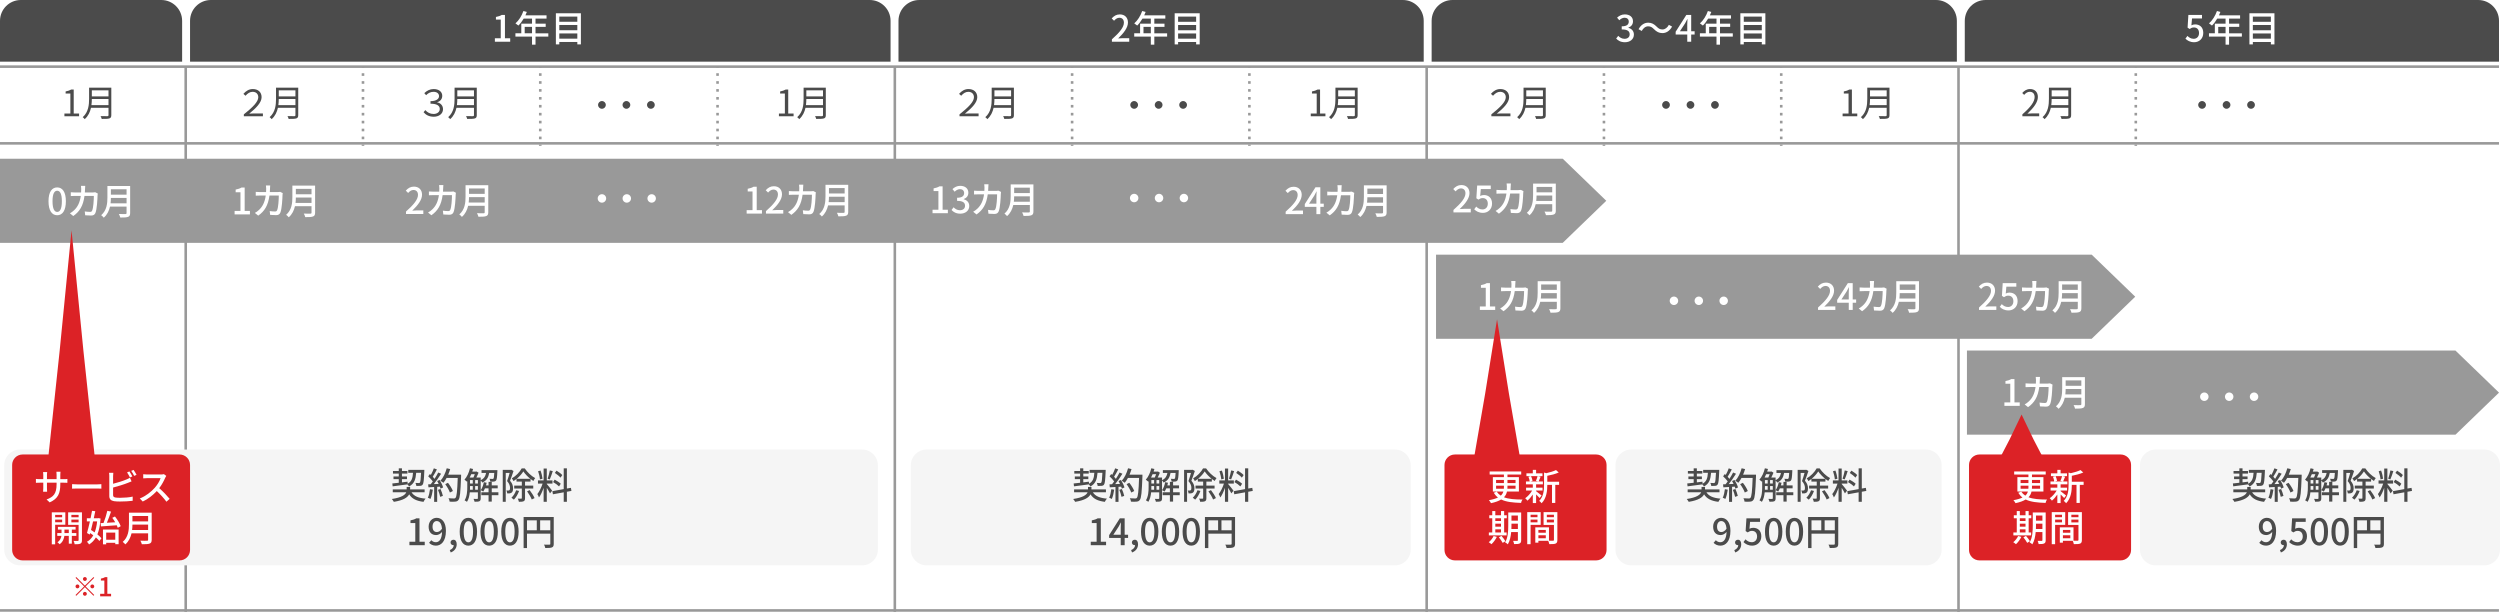 <?xml version="1.0" encoding="utf-8"?>
<!-- Generator: Adobe Illustrator 25.4.6, SVG Export Plug-In . SVG Version: 6.00 Build 0)  -->
<svg version="1.1" id="_x31_" xmlns="http://www.w3.org/2000/svg" xmlns:xlink="http://www.w3.org/1999/xlink" x="0px" y="0px"
	 viewBox="0 0 960 235" style="enable-background:new 0 0 960 235;" xml:space="preserve">
<style type="text/css">
	.st0{fill:#FFFFFF;}
	.st1{fill:#4B4B4B;}
	.st2{fill:none;stroke:#999999;stroke-miterlimit:10;}
	.st3{fill:none;stroke:#999999;stroke-miterlimit:10;stroke-dasharray:1.016,2.032;}
	.st4{fill:#999999;}
	.st5{fill:#F5F5F5;}
	.st6{fill:#DC2226;}
	.st7{fill:none;stroke:#999999;stroke-miterlimit:10;stroke-dasharray:1.014,2.028;}
	.st8{fill:none;stroke:#999999;stroke-miterlimit:10;stroke-dasharray:1.016,2.033;}
	.st9{fill:none;stroke:#999999;stroke-miterlimit:10;stroke-dasharray:1.014,2.029;}
	.st10{fill:none;stroke:#999999;stroke-miterlimit:10;stroke-dasharray:1,2;}
	.st11{opacity:0.8;}
	.st12{opacity:0.2;fill:#ED8000;}
	.st13{fill:#ED8000;}
	.st14{opacity:0.8;fill:#FFFFFF;}
	.st15{opacity:0.2;fill:#3EA4F8;}
	.st16{fill:#3EA4F8;}
	.st17{fill:none;stroke:#4B4B4B;stroke-miterlimit:10;}
</style>
<g>
	<rect x="0" class="st0" width="960" height="235"/>
	<g>
		<path class="st1" d="M69.937,23.691H0V8c0-4.418,3.582-8,8-8h53.937c4.418,0,8,3.582,8,8V23.691z"/>
		<path class="st1" d="M341.977,23.691h-269V8c0-4.418,3.582-8,8-8h253c4.418,0,8,3.582,8,8V23.691z"/>
		<path class="st1" d="M546.706,23.691H345.018V8c0-4.418,3.582-8,8-8h185.688c4.418,0,8,3.582,8,8V23.691z"/>
		<path class="st1" d="M751.435,23.691H549.747V8c0-4.418,3.582-8,8-8h185.688c4.418,0,8,3.582,8,8V23.691z"/>
		<path class="st1" d="M959.62,23.691H754.476V8c0-4.418,3.582-8,8-8H951.62c4.418,0,8,3.582,8,8V23.691z"/>
		<line class="st2" x1="959.62" y1="25.591" x2="0" y2="25.591"/>
		<line class="st2" x1="0" y1="234.412" x2="959.596" y2="234.412"/>
		<line class="st2" x1="0" y1="55.048" x2="959.62" y2="55.048"/>
		<g>
			<g>
				<line class="st2" x1="139.387" y1="25.591" x2="139.387" y2="26.091"/>
				<line class="st7" x1="139.387" y1="28.119" x2="139.387" y2="54.484"/>
				<line class="st2" x1="139.387" y1="55.498" x2="139.387" y2="55.998"/>
			</g>
		</g>
		<g>
			<g>
				<line class="st2" x1="207.462" y1="25.591" x2="207.462" y2="26.091"/>
				<line class="st7" x1="207.462" y1="28.119" x2="207.462" y2="54.484"/>
				<line class="st2" x1="207.462" y1="55.498" x2="207.462" y2="55.998"/>
			</g>
		</g>
		<g>
			<g>
				<line class="st2" x1="275.538" y1="25.591" x2="275.538" y2="26.091"/>
				<line class="st7" x1="275.538" y1="28.119" x2="275.538" y2="54.484"/>
				<line class="st2" x1="275.538" y1="55.498" x2="275.538" y2="55.998"/>
			</g>
		</g>
		<g>
			<g>
				<line class="st2" x1="411.689" y1="25.591" x2="411.689" y2="26.091"/>
				<line class="st7" x1="411.689" y1="28.119" x2="411.689" y2="54.484"/>
				<line class="st2" x1="411.689" y1="55.498" x2="411.689" y2="55.998"/>
			</g>
		</g>
		<g>
			<g>
				<line class="st2" x1="479.765" y1="25.591" x2="479.765" y2="26.091"/>
				<line class="st7" x1="479.765" y1="28.119" x2="479.765" y2="54.484"/>
				<line class="st2" x1="479.765" y1="55.498" x2="479.765" y2="55.998"/>
			</g>
		</g>
		<g>
			<g>
				<line class="st2" x1="615.916" y1="25.591" x2="615.916" y2="26.091"/>
				<line class="st7" x1="615.916" y1="28.119" x2="615.916" y2="54.484"/>
				<line class="st2" x1="615.916" y1="55.498" x2="615.916" y2="55.998"/>
			</g>
		</g>
		<g>
			<g>
				<line class="st2" x1="683.992" y1="25.591" x2="683.992" y2="26.091"/>
				<line class="st7" x1="683.992" y1="28.119" x2="683.992" y2="54.484"/>
				<line class="st2" x1="683.992" y1="55.498" x2="683.992" y2="55.998"/>
			</g>
		</g>
		<g>
			<g>
				<line class="st2" x1="820.143" y1="25.591" x2="820.143" y2="26.091"/>
				<line class="st7" x1="820.143" y1="28.119" x2="820.143" y2="54.484"/>
				<line class="st2" x1="820.143" y1="55.498" x2="820.143" y2="55.998"/>
			</g>
		</g>
		<polygon class="st4" points="600.088,93.252 0,93.252 0,60.944 600.088,60.944 616.812,77.098 		"/>
		<path class="st5" d="M954,217.09H827.751c-3.3,0-6-2.7-6-6v-32.466c0-3.3,2.7-6,6-6H954c3.3,0,6,2.7,6,6v32.466
			C960,214.39,957.3,217.09,954,217.09z"/>
		<g>
			<g>
				<path class="st6" d="M814.331,174.525H760.1c-2.2,0-4,1.8-4,4v32.665c0,2.2,1.8,4,4,4h54.231c2.2,0,4-1.8,4-4v-32.665
					C818.331,176.325,816.531,174.525,814.331,174.525z"/>
			</g>
		</g>
		<g>
			<g>
				<path class="st1" d="M24.737,43.592h2.283V35.93h-1.821v-0.812c0.911-0.168,1.569-0.406,2.129-0.729h0.98v9.203h2.059v1.064
					h-5.631V43.592z"/>
				<path class="st1" d="M42.744,44.208c0,0.729-0.21,1.093-0.728,1.261c-0.532,0.182-1.457,0.196-2.956,0.196
					c-0.07-0.294-0.266-0.785-0.448-1.079c1.176,0.042,2.297,0.028,2.619,0.028c0.322-0.014,0.434-0.112,0.434-0.42v-2.801h-6.724
					c-0.35,1.583-1.05,3.166-2.409,4.356c-0.14-0.224-0.56-0.603-0.771-0.757c2.228-1.961,2.452-4.804,2.452-7.032v-4.286h8.53
					V44.208z M41.665,40.37v-2.354h-6.401c0,0.729-0.042,1.527-0.154,2.354H41.665z M35.264,34.697v2.325h6.401v-2.325H35.264z"/>
			</g>
		</g>
		<g>
			<g>
				<path class="st1" d="M93.632,43.914c3.25-2.592,5.547-4.777,5.547-6.57c0-1.205-0.784-2.087-2.171-2.087
					c-1.079,0-1.919,0.602-2.731,1.513l-0.812-0.729c0.966-1.106,2.143-1.849,3.6-1.849c2.031,0,3.39,1.177,3.39,3.124
					c0,2.073-2.115,4.174-4.749,6.331c0.56-0.042,1.092-0.084,1.625-0.084h3.628v1.093h-7.326V43.914z"/>
				<path class="st1" d="M114.524,44.208c0,0.729-0.21,1.093-0.728,1.261c-0.532,0.182-1.457,0.196-2.956,0.196
					c-0.07-0.294-0.266-0.785-0.448-1.079c1.176,0.042,2.297,0.028,2.619,0.028c0.322-0.014,0.434-0.112,0.434-0.42v-2.801h-6.724
					c-0.35,1.583-1.05,3.166-2.409,4.356c-0.14-0.224-0.56-0.603-0.771-0.757c2.228-1.961,2.452-4.804,2.452-7.032v-4.286h8.53
					V44.208z M113.445,40.37v-2.354h-6.401c0,0.729-0.042,1.527-0.154,2.354H113.445z M107.044,34.697v2.325h6.401v-2.325H107.044z"
					/>
			</g>
		</g>
		<g>
			<g>
				<path class="st1" d="M162.652,43.087l0.672-0.812c0.771,0.896,1.807,1.485,3.166,1.485c1.331,0,2.381-0.729,2.381-1.905
					c0-1.232-1.008-2.031-3.558-2.031v-0.98c2.297,0,3.278-0.925,3.278-1.919c0-0.966-0.756-1.667-2.115-1.667
					c-1.051,0-2.031,0.434-2.844,1.289l-0.7-0.785c0.98-0.952,2.157-1.569,3.586-1.569c2.031,0,3.306,1.065,3.306,2.592
					c0,1.232-0.743,2.115-1.961,2.451v0.056c1.289,0.252,2.255,1.218,2.255,2.633c0,1.807-1.611,2.899-3.558,2.899
					C164.669,44.824,163.437,44.04,162.652,43.087z"/>
				<path class="st1" d="M183.085,44.208c0,0.729-0.21,1.093-0.728,1.261c-0.532,0.182-1.457,0.196-2.956,0.196
					c-0.07-0.294-0.266-0.785-0.448-1.079c1.176,0.042,2.297,0.028,2.619,0.028c0.322-0.014,0.434-0.112,0.434-0.42v-2.801h-6.724
					c-0.35,1.583-1.05,3.166-2.409,4.356c-0.14-0.224-0.56-0.603-0.771-0.757c2.228-1.961,2.452-4.804,2.452-7.032v-4.286h8.53
					V44.208z M182.007,40.37v-2.354h-6.401c0,0.729-0.042,1.527-0.154,2.354H182.007z M175.605,34.697v2.325h6.401v-2.325H175.605z"
					/>
			</g>
		</g>
		<g>
			<g>
				<path class="st1" d="M231.142,38.8c0.826,0,1.485,0.658,1.485,1.485c0,0.826-0.659,1.485-1.485,1.485
					c-0.827,0-1.485-0.659-1.485-1.485C229.657,39.458,230.315,38.8,231.142,38.8z"/>
				<path class="st1" d="M240.542,38.8c0.826,0,1.485,0.658,1.485,1.485c0,0.826-0.659,1.485-1.485,1.485
					c-0.827,0-1.485-0.659-1.485-1.485C239.057,39.458,239.715,38.8,240.542,38.8z"/>
				<path class="st1" d="M249.941,38.8c0.826,0,1.485,0.658,1.485,1.485c0,0.826-0.659,1.485-1.485,1.485
					c-0.827,0-1.485-0.659-1.485-1.485C248.457,39.458,249.115,38.8,249.941,38.8z"/>
			</g>
		</g>
		<g>
			<g>
				<path class="st1" d="M435.519,38.8c0.826,0,1.484,0.658,1.484,1.485c0,0.826-0.658,1.485-1.484,1.485s-1.485-0.659-1.485-1.485
					C434.033,39.458,434.692,38.8,435.519,38.8z"/>
				<path class="st1" d="M444.918,38.8c0.826,0,1.484,0.658,1.484,1.485c0,0.826-0.658,1.485-1.484,1.485s-1.485-0.659-1.485-1.485
					C443.433,39.458,444.092,38.8,444.918,38.8z"/>
				<path class="st1" d="M454.317,38.8c0.826,0,1.484,0.658,1.484,1.485c0,0.826-0.658,1.485-1.484,1.485s-1.485-0.659-1.485-1.485
					C452.832,39.458,453.491,38.8,454.317,38.8z"/>
			</g>
		</g>
		<g>
			<g>
				<path class="st1" d="M639.745,38.8c0.826,0,1.484,0.658,1.484,1.485c0,0.826-0.658,1.485-1.484,1.485s-1.485-0.659-1.485-1.485
					C638.26,39.458,638.919,38.8,639.745,38.8z"/>
				<path class="st1" d="M649.145,38.8c0.826,0,1.484,0.658,1.484,1.485c0,0.826-0.658,1.485-1.484,1.485s-1.485-0.659-1.485-1.485
					C647.659,39.458,648.318,38.8,649.145,38.8z"/>
				<path class="st1" d="M658.544,38.8c0.826,0,1.484,0.658,1.484,1.485c0,0.826-0.658,1.485-1.484,1.485s-1.485-0.659-1.485-1.485
					C657.059,39.458,657.718,38.8,658.544,38.8z"/>
			</g>
		</g>
		<g>
			<g>
				<path class="st1" d="M845.597,38.8c0.826,0,1.484,0.658,1.484,1.485c0,0.826-0.658,1.485-1.484,1.485s-1.485-0.659-1.485-1.485
					C844.111,39.458,844.771,38.8,845.597,38.8z"/>
				<path class="st1" d="M854.996,38.8c0.826,0,1.484,0.658,1.484,1.485c0,0.826-0.658,1.485-1.484,1.485s-1.485-0.659-1.485-1.485
					C853.511,39.458,854.17,38.8,854.996,38.8z"/>
				<path class="st1" d="M864.396,38.8c0.826,0,1.484,0.658,1.484,1.485c0,0.826-0.658,1.485-1.484,1.485s-1.485-0.659-1.485-1.485
					C862.91,39.458,863.569,38.8,864.396,38.8z"/>
			</g>
		</g>
		<g>
			<g>
				<path class="st1" d="M299.106,43.592h2.284V35.93h-1.821v-0.812c0.911-0.168,1.569-0.406,2.129-0.729h0.98v9.203h2.059v1.064
					h-5.631V43.592z"/>
				<path class="st1" d="M317.113,44.208c0,0.729-0.21,1.093-0.728,1.261c-0.533,0.182-1.457,0.196-2.956,0.196
					c-0.07-0.294-0.267-0.785-0.448-1.079c1.176,0.042,2.297,0.028,2.619,0.028c0.322-0.014,0.434-0.112,0.434-0.42v-2.801h-6.724
					c-0.35,1.583-1.05,3.166-2.409,4.356c-0.14-0.224-0.56-0.603-0.771-0.757c2.228-1.961,2.452-4.804,2.452-7.032v-4.286h8.53
					V44.208z M316.035,40.37v-2.354h-6.401c0,0.729-0.042,1.527-0.154,2.354H316.035z M309.633,34.697v2.325h6.401v-2.325H309.633z"
					/>
			</g>
		</g>
		<g>
			<g>
				<path class="st1" d="M503.333,43.592h2.283V35.93h-1.82v-0.812c0.91-0.168,1.568-0.406,2.129-0.729h0.98v9.203h2.059v1.064
					h-5.631V43.592z"/>
				<path class="st1" d="M521.339,44.208c0,0.729-0.21,1.093-0.729,1.261c-0.532,0.182-1.456,0.196-2.955,0.196
					c-0.07-0.294-0.267-0.785-0.448-1.079c1.177,0.042,2.297,0.028,2.619,0.028c0.322-0.014,0.435-0.112,0.435-0.42v-2.801h-6.724
					c-0.351,1.583-1.051,3.166-2.409,4.356c-0.141-0.224-0.561-0.603-0.771-0.757c2.227-1.961,2.451-4.804,2.451-7.032v-4.286h8.53
					V44.208z M520.261,40.37v-2.354h-6.401c0,0.729-0.042,1.527-0.154,2.354H520.261z M513.859,34.697v2.325h6.401v-2.325H513.859z"
					/>
			</g>
		</g>
		<g>
			<g>
				<path class="st1" d="M707.559,43.592h2.283V35.93h-1.82v-0.812c0.91-0.168,1.568-0.406,2.129-0.729h0.98v9.203h2.059v1.064
					h-5.631V43.592z"/>
				<path class="st1" d="M725.564,44.208c0,0.729-0.21,1.093-0.729,1.261c-0.532,0.182-1.456,0.196-2.955,0.196
					c-0.07-0.294-0.267-0.785-0.448-1.079c1.177,0.042,2.297,0.028,2.619,0.028c0.322-0.014,0.435-0.112,0.435-0.42v-2.801h-6.724
					c-0.351,1.583-1.051,3.166-2.409,4.356c-0.141-0.224-0.561-0.603-0.771-0.757c2.227-1.961,2.451-4.804,2.451-7.032v-4.286h8.53
					V44.208z M724.486,40.37v-2.354h-6.401c0,0.729-0.042,1.527-0.154,2.354H724.486z M718.085,34.697v2.325h6.401v-2.325H718.085z"
					/>
			</g>
		</g>
		<g>
			<g>
				<path class="st1" d="M368.449,43.914c3.249-2.592,5.547-4.777,5.547-6.57c0-1.205-0.785-2.087-2.172-2.087
					c-1.078,0-1.919,0.602-2.731,1.513l-0.812-0.729c0.967-1.106,2.144-1.849,3.601-1.849c2.031,0,3.39,1.177,3.39,3.124
					c0,2.073-2.115,4.174-4.749,6.331c0.561-0.042,1.093-0.084,1.625-0.084h3.628v1.093h-7.325V43.914z"/>
				<path class="st1" d="M389.341,44.208c0,0.729-0.21,1.093-0.729,1.261c-0.532,0.182-1.456,0.196-2.955,0.196
					c-0.07-0.294-0.267-0.785-0.448-1.079c1.177,0.042,2.297,0.028,2.619,0.028c0.322-0.014,0.435-0.112,0.435-0.42v-2.801h-6.724
					c-0.351,1.583-1.051,3.166-2.409,4.356c-0.141-0.224-0.561-0.603-0.771-0.757c2.227-1.961,2.451-4.804,2.451-7.032v-4.286h8.53
					V44.208z M388.263,40.37v-2.354h-6.401c0,0.729-0.042,1.527-0.154,2.354H388.263z M381.861,34.697v2.325h6.401v-2.325H381.861z"
					/>
			</g>
		</g>
		<g>
			<g>
				<path class="st1" d="M572.677,43.914c3.249-2.592,5.547-4.777,5.547-6.57c0-1.205-0.785-2.087-2.172-2.087
					c-1.078,0-1.919,0.602-2.731,1.513l-0.812-0.729c0.967-1.106,2.144-1.849,3.601-1.849c2.031,0,3.39,1.177,3.39,3.124
					c0,2.073-2.115,4.174-4.749,6.331c0.561-0.042,1.093-0.084,1.625-0.084h3.628v1.093h-7.325V43.914z"/>
				<path class="st1" d="M593.568,44.208c0,0.729-0.21,1.093-0.729,1.261c-0.532,0.182-1.456,0.196-2.955,0.196
					c-0.07-0.294-0.267-0.785-0.448-1.079c1.177,0.042,2.297,0.028,2.619,0.028c0.322-0.014,0.435-0.112,0.435-0.42v-2.801h-6.724
					c-0.351,1.583-1.051,3.166-2.409,4.356c-0.141-0.224-0.561-0.603-0.771-0.757c2.227-1.961,2.451-4.804,2.451-7.032v-4.286h8.53
					V44.208z M592.49,40.37v-2.354h-6.401c0,0.729-0.042,1.527-0.154,2.354H592.49z M586.089,34.697v2.325h6.401v-2.325H586.089z"/>
			</g>
		</g>
		<g>
			<g>
				<path class="st1" d="M776.591,43.9c3.222-2.815,4.707-4.861,4.707-6.625c0-1.177-0.616-2.031-1.892-2.031
					c-0.84,0-1.568,0.518-2.129,1.19l-0.742-0.728c0.84-0.911,1.723-1.513,3.025-1.513c1.835,0,2.983,1.205,2.983,3.04
					c0,2.045-1.61,4.132-4.02,6.415c0.532-0.042,1.162-0.098,1.681-0.098h2.844v1.106h-6.458V43.9z"/>
				<path class="st1" d="M795.318,44.208c0,0.729-0.21,1.093-0.729,1.261c-0.532,0.182-1.456,0.196-2.955,0.196
					c-0.07-0.294-0.267-0.785-0.448-1.079c1.177,0.042,2.297,0.028,2.619,0.028c0.322-0.014,0.435-0.112,0.435-0.42v-2.801h-6.724
					c-0.351,1.583-1.051,3.166-2.409,4.356c-0.141-0.224-0.561-0.603-0.771-0.757c2.227-1.961,2.451-4.804,2.451-7.032v-4.286h8.53
					V44.208z M794.24,40.37v-2.354h-6.401c0,0.729-0.042,1.527-0.154,2.354H794.24z M787.839,34.697v2.325h6.401v-2.325H787.839z"/>
			</g>
		</g>
		<g>
			<g>
				<path class="st0" d="M18.627,77.275c0-3.572,1.303-5.309,3.334-5.309c2.017,0,3.334,1.751,3.334,5.309
					c0,3.586-1.317,5.379-3.334,5.379C19.93,82.654,18.627,80.861,18.627,77.275z M23.754,77.275c0-2.956-0.742-4.034-1.793-4.034
					s-1.793,1.079-1.793,4.034c0,2.983,0.742,4.104,1.793,4.104S23.754,80.258,23.754,77.275z"/>
				<path class="st0" d="M37.547,74.305c-0.042,0.238-0.07,0.532-0.084,0.714c-0.042,1.415-0.224,5.421-0.84,6.794
					c-0.294,0.644-0.771,0.952-1.625,0.952c-0.757,0-1.583-0.056-2.284-0.098l-0.168-1.471c0.714,0.098,1.457,0.168,2.031,0.168
					c0.42,0,0.644-0.126,0.798-0.477c0.476-0.98,0.658-4.146,0.658-5.659h-3.586c-0.518,3.894-1.905,6.037-4.314,7.732l-1.289-1.051
					c0.504-0.266,1.121-0.7,1.611-1.176c1.359-1.275,2.213-2.97,2.563-5.505h-2.129c-0.519,0-1.177,0.014-1.709,0.056v-1.457
					c0.532,0.042,1.163,0.084,1.709,0.084h2.255c0.028-0.42,0.042-0.869,0.042-1.331c0-0.322-0.042-0.896-0.098-1.219h1.639
					c-0.028,0.322-0.056,0.84-0.07,1.177c-0.014,0.476-0.042,0.938-0.07,1.373h3.026c0.364,0,0.686-0.042,0.966-0.084L37.547,74.305
					z"/>
				<path class="st0" d="M49.976,81.813c0,0.84-0.224,1.247-0.784,1.457c-0.588,0.238-1.541,0.266-2.998,0.266
					c-0.084-0.378-0.336-1.008-0.561-1.373c1.093,0.056,2.213,0.042,2.549,0.028c0.308,0,0.42-0.112,0.42-0.406v-2.451h-6.359
					c-0.364,1.569-1.065,3.124-2.396,4.258c-0.196-0.28-0.7-0.756-0.995-0.953c2.186-1.877,2.396-4.623,2.396-6.822V71.42h8.727
					V81.813z M48.604,78.073V76H42.58c0,0.645-0.042,1.345-0.126,2.073H48.604z M42.58,72.68v2.073h6.023V72.68H42.58z"/>
			</g>
		</g>
		<g>
			<g>
				<path class="st0" d="M90.085,80.99h2.255v-7.172h-1.849v-1.023c0.967-0.182,1.653-0.42,2.241-0.784h1.219v8.979h2.017v1.331
					h-5.883V80.99z"/>
				<path class="st0" d="M108.572,74.154c-0.042,0.238-0.07,0.532-0.084,0.714c-0.042,1.415-0.225,5.421-0.841,6.794
					c-0.294,0.644-0.771,0.952-1.625,0.952c-0.756,0-1.583-0.056-2.283-0.098l-0.168-1.471c0.714,0.098,1.457,0.168,2.031,0.168
					c0.42,0,0.645-0.126,0.798-0.477c0.476-0.98,0.658-4.146,0.658-5.659h-3.586c-0.518,3.894-1.905,6.037-4.314,7.732L97.87,81.76
					c0.504-0.266,1.121-0.7,1.611-1.176c1.359-1.275,2.213-2.97,2.563-5.505h-2.129c-0.519,0-1.177,0.014-1.709,0.056v-1.457
					c0.532,0.042,1.163,0.084,1.709,0.084h2.255c0.028-0.42,0.042-0.869,0.042-1.331c0-0.322-0.042-0.896-0.098-1.219h1.639
					c-0.028,0.322-0.056,0.84-0.07,1.177c-0.014,0.476-0.042,0.938-0.07,1.373h3.026c0.364,0,0.686-0.042,0.966-0.084
					L108.572,74.154z"/>
				<path class="st0" d="M121.001,81.662c0,0.84-0.224,1.247-0.784,1.457c-0.588,0.238-1.541,0.266-2.998,0.266
					c-0.084-0.378-0.336-1.008-0.561-1.373c1.093,0.056,2.213,0.042,2.549,0.028c0.308,0,0.42-0.112,0.42-0.406v-2.451h-6.359
					c-0.364,1.569-1.065,3.124-2.396,4.258c-0.196-0.28-0.7-0.756-0.995-0.953c2.186-1.877,2.396-4.623,2.396-6.822v-4.398h8.727
					V81.662z M119.628,77.922v-2.073h-6.023c0,0.645-0.042,1.345-0.126,2.073H119.628z M113.605,72.529v2.073h6.023v-2.073H113.605z
					"/>
			</g>
		</g>
		<g>
			<g>
				<path class="st0" d="M155.901,81.23c3.04-2.689,4.608-4.692,4.608-6.388c0-1.121-0.602-1.891-1.751-1.891
					c-0.812,0-1.484,0.518-2.031,1.148l-0.911-0.896c0.882-0.953,1.793-1.541,3.138-1.541c1.891,0,3.11,1.233,3.11,3.096
					c0,1.989-1.583,4.048-3.768,6.135c0.532-0.056,1.177-0.098,1.681-0.098h2.578v1.373h-6.654V81.23z"/>
				<path class="st0" d="M175.068,74.002c-0.042,0.238-0.07,0.532-0.084,0.714c-0.042,1.415-0.225,5.421-0.841,6.794
					c-0.294,0.644-0.771,0.952-1.625,0.952c-0.756,0-1.583-0.056-2.283-0.098l-0.168-1.471c0.714,0.098,1.457,0.168,2.031,0.168
					c0.42,0,0.645-0.126,0.798-0.477c0.476-0.98,0.658-4.146,0.658-5.659h-3.586c-0.518,3.894-1.905,6.037-4.314,7.732l-1.289-1.051
					c0.504-0.266,1.121-0.7,1.611-1.176c1.359-1.275,2.213-2.97,2.563-5.505h-2.129c-0.519,0-1.177,0.014-1.709,0.056v-1.457
					c0.532,0.042,1.163,0.084,1.709,0.084h2.255c0.028-0.42,0.042-0.869,0.042-1.331c0-0.322-0.042-0.896-0.098-1.219h1.639
					c-0.028,0.322-0.056,0.84-0.07,1.177c-0.014,0.476-0.042,0.938-0.07,1.373h3.026c0.364,0,0.686-0.042,0.966-0.084
					L175.068,74.002z"/>
				<path class="st0" d="M187.497,81.511c0,0.84-0.224,1.247-0.784,1.457c-0.588,0.238-1.541,0.266-2.998,0.266
					c-0.084-0.378-0.336-1.008-0.561-1.373c1.093,0.056,2.213,0.042,2.549,0.028c0.308,0,0.42-0.112,0.42-0.406v-2.451h-6.359
					c-0.364,1.569-1.065,3.124-2.396,4.258c-0.196-0.28-0.7-0.756-0.995-0.953c2.186-1.877,2.396-4.623,2.396-6.822v-4.398h8.727
					V81.511z M186.125,77.771v-2.073h-6.023c0,0.645-0.042,1.345-0.126,2.073H186.125z M180.101,72.377v2.073h6.023v-2.073H180.101z
					"/>
			</g>
		</g>
		<g>
			<g>
				<path class="st0" d="M231.142,74.575c0.896,0,1.625,0.729,1.625,1.625s-0.728,1.625-1.625,1.625s-1.625-0.728-1.625-1.625
					S230.246,74.575,231.142,74.575z"/>
				<path class="st0" d="M240.691,74.575c0.896,0,1.625,0.729,1.625,1.625s-0.729,1.625-1.625,1.625s-1.625-0.728-1.625-1.625
					S239.795,74.575,240.691,74.575z"/>
				<path class="st0" d="M250.241,74.575c0.896,0,1.625,0.729,1.625,1.625s-0.728,1.625-1.625,1.625s-1.625-0.728-1.625-1.625
					S249.344,74.575,250.241,74.575z"/>
			</g>
		</g>
		<g>
			<g>
				<path class="st0" d="M435.519,74.423c0.896,0,1.625,0.729,1.625,1.625s-0.729,1.625-1.625,1.625s-1.625-0.728-1.625-1.625
					S434.622,74.423,435.519,74.423z"/>
				<path class="st0" d="M445.068,74.423c0.896,0,1.625,0.729,1.625,1.625s-0.729,1.625-1.625,1.625s-1.625-0.728-1.625-1.625
					S444.172,74.423,445.068,74.423z"/>
				<path class="st0" d="M454.617,74.423c0.896,0,1.625,0.729,1.625,1.625s-0.729,1.625-1.625,1.625s-1.625-0.728-1.625-1.625
					S453.721,74.423,454.617,74.423z"/>
			</g>
		</g>
		<g>
			<g>
				<path class="st0" d="M286.714,80.686h2.255v-7.172h-1.849v-1.023c0.966-0.182,1.653-0.42,2.241-0.784h1.219v8.979h2.017v1.331
					h-5.883V80.686z"/>
				<path class="st0" d="M294.123,81.078c3.04-2.689,4.608-4.692,4.608-6.388c0-1.121-0.602-1.891-1.75-1.891
					c-0.812,0-1.485,0.518-2.031,1.148l-0.911-0.896c0.882-0.953,1.793-1.541,3.138-1.541c1.891,0,3.11,1.233,3.11,3.096
					c0,1.989-1.583,4.048-3.768,6.135c0.532-0.056,1.177-0.098,1.681-0.098h2.578v1.373h-6.654V81.078z"/>
				<path class="st0" d="M313.29,73.85c-0.042,0.238-0.07,0.532-0.084,0.714c-0.042,1.415-0.224,5.421-0.84,6.794
					c-0.294,0.644-0.771,0.952-1.625,0.952c-0.757,0-1.583-0.056-2.284-0.098l-0.168-1.471c0.714,0.098,1.457,0.168,2.031,0.168
					c0.42,0,0.644-0.126,0.798-0.477c0.476-0.98,0.658-4.146,0.658-5.659h-3.586c-0.518,3.894-1.905,6.037-4.314,7.732l-1.289-1.051
					c0.504-0.266,1.121-0.7,1.611-1.176c1.359-1.275,2.213-2.97,2.563-5.505h-2.129c-0.519,0-1.177,0.014-1.709,0.056v-1.457
					c0.532,0.042,1.163,0.084,1.709,0.084h2.255c0.028-0.42,0.042-0.869,0.042-1.331c0-0.322-0.042-0.896-0.098-1.219h1.639
					c-0.028,0.322-0.056,0.84-0.07,1.177c-0.014,0.476-0.042,0.938-0.07,1.373h3.026c0.364,0,0.686-0.042,0.966-0.084L313.29,73.85z
					"/>
				<path class="st0" d="M325.718,81.358c0,0.84-0.224,1.247-0.784,1.457c-0.588,0.238-1.541,0.266-2.998,0.266
					c-0.084-0.378-0.336-1.008-0.561-1.373c1.093,0.056,2.213,0.042,2.549,0.028c0.308,0,0.42-0.112,0.42-0.406v-2.451h-6.359
					c-0.364,1.569-1.065,3.124-2.396,4.258c-0.196-0.28-0.7-0.756-0.995-0.953c2.186-1.877,2.396-4.623,2.396-6.822v-4.398h8.727
					V81.358z M324.346,77.618v-2.073h-6.023c0,0.645-0.042,1.345-0.126,2.073H324.346z M318.322,72.225v2.073h6.023v-2.073H318.322z
					"/>
			</g>
		</g>
		<g>
			<g>
				<path class="st0" d="M358.095,80.535h2.255v-7.172h-1.849V72.34c0.966-0.182,1.653-0.42,2.241-0.784h1.218v8.979h2.018v1.331
					h-5.883V80.535z"/>
				<path class="st0" d="M365.392,80.633l0.784-1.037c0.603,0.616,1.373,1.134,2.438,1.134c1.162,0,1.961-0.644,1.961-1.709
					c0-1.148-0.729-1.891-3.054-1.891V75.94c2.031,0,2.703-0.771,2.703-1.807c0-0.91-0.603-1.484-1.583-1.499
					c-0.798,0.014-1.471,0.406-2.059,0.98l-0.841-1.008c0.812-0.729,1.766-1.247,2.956-1.247c1.849,0,3.151,0.953,3.151,2.662
					c0,1.19-0.687,2.017-1.779,2.423v0.07c1.191,0.294,2.13,1.191,2.13,2.578c0,1.863-1.555,2.956-3.446,2.956
					C367.128,82.047,366.077,81.403,365.392,80.633z"/>
				<path class="st0" d="M384.401,73.699c-0.042,0.238-0.069,0.532-0.084,0.714c-0.042,1.415-0.224,5.421-0.84,6.794
					c-0.295,0.644-0.771,0.952-1.625,0.952c-0.757,0-1.583-0.056-2.283-0.098l-0.168-1.471c0.714,0.098,1.456,0.168,2.03,0.168
					c0.421,0,0.645-0.126,0.799-0.477c0.477-0.98,0.658-4.146,0.658-5.659h-3.586c-0.519,3.894-1.905,6.037-4.314,7.732
					l-1.288-1.051c0.504-0.266,1.12-0.7,1.61-1.176c1.359-1.275,2.214-2.97,2.563-5.505h-2.129c-0.519,0-1.177,0.014-1.709,0.056
					v-1.457c0.532,0.042,1.162,0.084,1.709,0.084H378c0.028-0.42,0.042-0.869,0.042-1.331c0-0.322-0.042-0.896-0.098-1.219h1.639
					c-0.028,0.322-0.056,0.84-0.07,1.177c-0.014,0.476-0.042,0.938-0.069,1.373h3.025c0.364,0,0.687-0.042,0.967-0.084
					L384.401,73.699z"/>
				<path class="st0" d="M396.831,81.207c0,0.84-0.225,1.247-0.785,1.457c-0.588,0.238-1.54,0.266-2.997,0.266
					c-0.084-0.378-0.336-1.008-0.561-1.373c1.093,0.056,2.213,0.042,2.55,0.028c0.308,0,0.42-0.112,0.42-0.406v-2.451h-6.359
					c-0.364,1.569-1.064,3.124-2.396,4.258c-0.196-0.28-0.7-0.756-0.994-0.953c2.185-1.877,2.395-4.623,2.395-6.822v-4.398h8.728
					V81.207z M395.458,77.467v-2.073h-6.023c0,0.645-0.042,1.345-0.126,2.073H395.458z M389.435,72.074v2.073h6.023v-2.073H389.435z
					"/>
			</g>
		</g>
		<g>
			<g>
				<path class="st0" d="M493.693,81.282c3.04-2.689,4.608-4.692,4.608-6.388c0-1.121-0.603-1.891-1.751-1.891
					c-0.812,0-1.484,0.518-2.031,1.148l-0.91-0.896c0.883-0.953,1.793-1.541,3.138-1.541c1.891,0,3.109,1.233,3.109,3.096
					c0,1.989-1.582,4.048-3.768,6.135c0.532-0.056,1.177-0.098,1.681-0.098h2.577v1.373h-6.653V81.282z"/>
				<path class="st0" d="M508.328,79.447h-1.317v2.773h-1.513v-2.773h-4.454v-1.079l4.104-6.458h1.862v6.29h1.317V79.447z
					 M505.498,78.201v-2.704c0-0.561,0.057-1.429,0.084-1.989h-0.056c-0.252,0.519-0.532,1.051-0.826,1.583l-2.031,3.11H505.498z"/>
				<path class="st0" d="M520.032,74.054c-0.042,0.238-0.069,0.532-0.084,0.714c-0.042,1.415-0.224,5.421-0.84,6.794
					c-0.295,0.644-0.771,0.952-1.625,0.952c-0.757,0-1.583-0.056-2.283-0.098l-0.168-1.471c0.714,0.098,1.456,0.168,2.03,0.168
					c0.421,0,0.645-0.126,0.799-0.477c0.477-0.98,0.658-4.146,0.658-5.659h-3.586c-0.519,3.894-1.905,6.037-4.314,7.732
					l-1.288-1.051c0.504-0.266,1.12-0.7,1.61-1.176c1.359-1.275,2.214-2.97,2.563-5.505h-2.129c-0.519,0-1.177,0.014-1.709,0.056
					v-1.457c0.532,0.042,1.162,0.084,1.709,0.084h2.255c0.028-0.42,0.042-0.869,0.042-1.331c0-0.322-0.042-0.896-0.098-1.219h1.639
					c-0.028,0.322-0.056,0.84-0.07,1.177c-0.014,0.476-0.042,0.938-0.069,1.373h3.025c0.364,0,0.687-0.042,0.967-0.084
					L520.032,74.054z"/>
				<path class="st0" d="M532.462,81.562c0,0.84-0.225,1.247-0.785,1.457c-0.588,0.238-1.54,0.266-2.997,0.266
					c-0.084-0.378-0.336-1.008-0.561-1.373c1.093,0.056,2.213,0.042,2.55,0.028c0.308,0,0.42-0.112,0.42-0.406v-2.451h-6.359
					c-0.364,1.569-1.064,3.124-2.396,4.258c-0.196-0.28-0.7-0.756-0.994-0.953c2.185-1.877,2.395-4.623,2.395-6.822v-4.398h8.728
					V81.562z M531.089,77.822v-2.073h-6.023c0,0.645-0.042,1.345-0.126,2.073H531.089z M525.065,72.429v2.073h6.023v-2.073H525.065z
					"/>
			</g>
		</g>
		<g>
			<g>
				<path class="st0" d="M558.126,80.623c3.04-2.689,4.608-4.692,4.608-6.388c0-1.121-0.603-1.891-1.751-1.891
					c-0.812,0-1.484,0.518-2.031,1.148l-0.91-0.896c0.883-0.953,1.793-1.541,3.138-1.541c1.891,0,3.109,1.233,3.109,3.096
					c0,1.989-1.582,4.048-3.768,6.135c0.532-0.056,1.177-0.098,1.681-0.098h2.577v1.373h-6.653V80.623z"/>
				<path class="st0" d="M566.094,80.371l0.771-1.051c0.589,0.588,1.331,1.106,2.409,1.106c1.163,0,2.045-0.826,2.045-2.199
					c0-1.373-0.784-2.157-1.961-2.157c-0.658,0-1.05,0.196-1.652,0.588l-0.784-0.518l0.308-4.889h5.225v1.359h-3.824l-0.237,2.647
					c0.434-0.224,0.854-0.364,1.414-0.364c1.724,0,3.138,1.022,3.138,3.278c0,2.283-1.667,3.572-3.474,3.572
					C567.845,81.744,566.822,81.085,566.094,80.371z"/>
				<path class="st0" d="M585,73.395c-0.042,0.238-0.069,0.532-0.084,0.714c-0.042,1.415-0.224,5.421-0.84,6.794
					c-0.295,0.644-0.771,0.952-1.625,0.952c-0.757,0-1.583-0.056-2.283-0.098L580,80.287c0.714,0.098,1.456,0.168,2.03,0.168
					c0.421,0,0.645-0.126,0.799-0.477c0.477-0.98,0.658-4.146,0.658-5.659h-3.586c-0.519,3.894-1.905,6.037-4.314,7.732
					l-1.288-1.051c0.504-0.266,1.12-0.7,1.61-1.176c1.359-1.275,2.214-2.97,2.563-5.505h-2.129c-0.519,0-1.177,0.014-1.709,0.056
					v-1.457c0.532,0.042,1.162,0.084,1.709,0.084h2.255c0.028-0.42,0.042-0.869,0.042-1.331c0-0.322-0.042-0.896-0.098-1.219h1.639
					c-0.028,0.322-0.056,0.84-0.07,1.177c-0.014,0.476-0.042,0.938-0.069,1.373h3.025c0.364,0,0.687-0.042,0.967-0.084L585,73.395z"
					/>
				<path class="st0" d="M597.43,80.903c0,0.84-0.225,1.247-0.785,1.457c-0.588,0.238-1.54,0.266-2.997,0.266
					c-0.084-0.378-0.336-1.008-0.561-1.373c1.093,0.056,2.213,0.042,2.55,0.028c0.308,0,0.42-0.112,0.42-0.406v-2.451h-6.359
					c-0.364,1.569-1.064,3.124-2.396,4.258c-0.196-0.28-0.7-0.756-0.994-0.953c2.185-1.877,2.395-4.623,2.395-6.822V70.51h8.728
					V80.903z M596.057,77.163V75.09h-6.023c0,0.645-0.042,1.345-0.126,2.073H596.057z M590.033,71.77v2.073h6.023V71.77H590.033z"/>
			</g>
		</g>
		<g>
			<polygon class="st4" points="942.896,166.923 755.307,166.923 755.307,134.615 942.896,134.615 959.62,150.769 			"/>
			<g>
				<g>
					<path class="st0" d="M846.459,150.713c0.896,0,1.625,0.729,1.625,1.625s-0.729,1.625-1.625,1.625s-1.625-0.728-1.625-1.625
						S845.562,150.713,846.459,150.713z"/>
					<path class="st0" d="M856.009,150.713c0.896,0,1.625,0.729,1.625,1.625s-0.729,1.625-1.625,1.625s-1.625-0.728-1.625-1.625
						S855.112,150.713,856.009,150.713z"/>
					<path class="st0" d="M865.558,150.713c0.896,0,1.625,0.729,1.625,1.625s-0.729,1.625-1.625,1.625s-1.625-0.728-1.625-1.625
						S864.661,150.713,865.558,150.713z"/>
				</g>
			</g>
			<g>
				<g>
					<path class="st0" d="M769.69,154.529h2.255v-7.172h-1.849v-1.023c0.966-0.182,1.652-0.42,2.241-0.784h1.218v8.979h2.018v1.331
						h-5.883V154.529z"/>
					<path class="st0" d="M788.177,147.693c-0.042,0.238-0.069,0.532-0.084,0.714c-0.042,1.415-0.224,5.421-0.84,6.794
						c-0.295,0.644-0.771,0.952-1.625,0.952c-0.757,0-1.583-0.056-2.283-0.098l-0.168-1.471c0.714,0.098,1.456,0.168,2.03,0.168
						c0.421,0,0.645-0.126,0.799-0.477c0.477-0.98,0.658-4.146,0.658-5.659h-3.586c-0.519,3.894-1.905,6.037-4.314,7.732
						l-1.288-1.051c0.504-0.266,1.12-0.7,1.61-1.176c1.359-1.275,2.214-2.97,2.563-5.505h-2.129c-0.519,0-1.177,0.014-1.709,0.056
						v-1.457c0.532,0.042,1.162,0.084,1.709,0.084h2.255c0.028-0.42,0.042-0.869,0.042-1.331c0-0.322-0.042-0.896-0.098-1.219h1.639
						c-0.028,0.322-0.056,0.84-0.07,1.177c-0.014,0.476-0.042,0.938-0.069,1.373h3.025c0.364,0,0.687-0.042,0.967-0.084
						L788.177,147.693z"/>
					<path class="st0" d="M800.606,155.201c0,0.84-0.225,1.247-0.785,1.457c-0.588,0.238-1.54,0.266-2.997,0.266
						c-0.084-0.378-0.336-1.008-0.561-1.373c1.093,0.056,2.213,0.042,2.55,0.028c0.308,0,0.42-0.112,0.42-0.406v-2.451h-6.359
						c-0.364,1.569-1.064,3.124-2.396,4.258c-0.196-0.28-0.7-0.756-0.994-0.953c2.185-1.877,2.395-4.623,2.395-6.822v-4.398h8.728
						V155.201z M799.233,151.461v-2.073h-6.023c0,0.645-0.042,1.345-0.126,2.073H799.233z M793.21,146.068v2.073h6.023v-2.073
						H793.21z"/>
				</g>
			</g>
		</g>
		<g>
			<g>
				<path class="st0" d="M190.033,14.705h2.255V7.533h-1.849V6.51c0.966-0.182,1.653-0.42,2.241-0.784h1.219v8.979h2.017v1.331
					h-5.883V14.705z"/>
				<path class="st0" d="M210.558,14.046h-4.917v3.096h-1.345v-3.096h-6.373v-1.261h2.255V9.087h4.118V7.154h-3.208
					c-0.602,1.037-1.303,1.961-2.017,2.662c-0.252-0.224-0.812-0.645-1.135-0.84c1.289-1.107,2.41-2.886,3.054-4.749l1.317,0.351
					c-0.168,0.434-0.364,0.896-0.546,1.316h8.11v1.261h-4.23v1.933h3.908v1.219h-3.908v2.479h4.917V14.046z M204.296,12.785v-2.479
					h-2.815v2.479H204.296z"/>
				<path class="st0" d="M223.065,5.095v11.949h-1.373v-0.925h-6.919v0.925h-1.317V5.095H223.065z M214.773,6.37v1.989h6.919V6.37
					H214.773z M214.773,9.592v2.017h6.919V9.592H214.773z M221.693,14.845v-2.003h-6.919v2.003H221.693z"/>
			</g>
		</g>
		<g>
			<g>
				<path class="st0" d="M426.972,15.097c3.04-2.689,4.608-4.692,4.608-6.388c0-1.121-0.603-1.891-1.751-1.891
					c-0.812,0-1.484,0.518-2.031,1.148l-0.91-0.896c0.883-0.953,1.793-1.541,3.138-1.541c1.891,0,3.109,1.233,3.109,3.096
					c0,1.989-1.582,4.048-3.768,6.135c0.532-0.056,1.177-0.098,1.681-0.098h2.577v1.373h-6.653V15.097z"/>
				<path class="st0" d="M448.176,14.046h-4.917v3.096h-1.345v-3.096h-6.373v-1.261h2.255V9.087h4.118V7.154h-3.207
					c-0.603,1.037-1.303,1.961-2.018,2.662c-0.252-0.224-0.812-0.645-1.135-0.84c1.289-1.107,2.409-2.886,3.054-4.749l1.316,0.351
					c-0.168,0.434-0.364,0.896-0.546,1.316h8.11v1.261h-4.23v1.933h3.908v1.219h-3.908v2.479h4.917V14.046z M441.914,12.785v-2.479
					h-2.815v2.479H441.914z"/>
				<path class="st0" d="M460.684,5.095v11.949h-1.373v-0.925h-6.92v0.925h-1.316V5.095H460.684z M452.391,6.37v1.989h6.92V6.37
					H452.391z M452.391,9.592v2.017h6.92V9.592H452.391z M459.311,14.845v-2.003h-6.92v2.003H459.311z"/>
			</g>
		</g>
		<g>
			<g>
				<path class="st0" d="M620.611,14.803l0.784-1.037c0.603,0.616,1.373,1.134,2.438,1.134c1.162,0,1.961-0.644,1.961-1.709
					c0-1.148-0.729-1.891-3.054-1.891V10.11c2.031,0,2.703-0.771,2.703-1.807c0-0.91-0.603-1.484-1.583-1.499
					c-0.798,0.014-1.471,0.406-2.059,0.98l-0.841-1.008c0.812-0.729,1.766-1.247,2.956-1.247c1.849,0,3.151,0.953,3.151,2.662
					c0,1.19-0.687,2.017-1.779,2.423v0.07c1.191,0.294,2.13,1.191,2.13,2.578c0,1.863-1.555,2.956-3.446,2.956
					C622.348,16.217,621.297,15.573,620.611,14.803z"/>
				<path class="st0" d="M635.133,11.203c-0.686-0.687-1.246-1.093-2.24-1.093c-1.023,0-1.905,0.714-2.466,1.779l-1.232-0.672
					c0.91-1.653,2.227-2.508,3.712-2.508c1.303,0,2.255,0.519,3.235,1.513c0.687,0.686,1.247,1.092,2.241,1.092
					c1.022,0,1.905-0.714,2.466-1.779l1.232,0.672c-0.91,1.653-2.228,2.507-3.712,2.507
					C637.066,12.715,636.114,12.197,635.133,11.203z"/>
				<path class="st0" d="M650.738,13.262h-1.317v2.773h-1.513v-2.773h-4.454v-1.079l4.104-6.458h1.862v6.29h1.317V13.262z
					 M647.908,12.015V9.312c0-0.561,0.057-1.429,0.084-1.989h-0.056c-0.252,0.519-0.532,1.051-0.826,1.583l-2.031,3.11H647.908z"/>
				<path class="st0" d="M665.395,14.046h-4.917v3.096h-1.345v-3.096h-6.373v-1.261h2.255V9.087h4.118V7.154h-3.207
					c-0.603,1.037-1.303,1.961-2.018,2.662c-0.252-0.224-0.812-0.645-1.135-0.84c1.289-1.107,2.409-2.886,3.054-4.749l1.316,0.351
					c-0.168,0.434-0.364,0.896-0.546,1.316h8.11v1.261h-4.23v1.933h3.908v1.219h-3.908v2.479h4.917V14.046z M659.133,12.785v-2.479
					h-2.815v2.479H659.133z"/>
				<path class="st0" d="M677.903,5.095v11.949h-1.373v-0.925h-6.92v0.925h-1.316V5.095H677.903z M669.61,6.37v1.989h6.92V6.37
					H669.61z M669.61,9.592v2.017h6.92V9.592H669.61z M676.53,14.845v-2.003h-6.92v2.003H676.53z"/>
			</g>
		</g>
		<g>
			<g>
				<path class="st0" d="M839.204,14.845l0.771-1.051c0.589,0.588,1.331,1.106,2.409,1.106c1.163,0,2.046-0.826,2.046-2.199
					c0-1.373-0.785-2.157-1.962-2.157c-0.658,0-1.05,0.196-1.652,0.588l-0.784-0.518l0.308-4.889h5.225v1.359h-3.823l-0.238,2.647
					c0.434-0.224,0.854-0.364,1.414-0.364c1.724,0,3.138,1.022,3.138,3.278c0,2.283-1.667,3.572-3.474,3.572
					C840.955,16.217,839.933,15.559,839.204,14.845z"/>
				<path class="st0" d="M860.879,14.046h-4.917v3.096h-1.345v-3.096h-6.373v-1.261h2.255V9.087h4.118V7.154h-3.207
					c-0.603,1.037-1.303,1.961-2.018,2.662c-0.252-0.224-0.812-0.645-1.135-0.84c1.289-1.107,2.409-2.886,3.054-4.749l1.316,0.351
					c-0.168,0.434-0.364,0.896-0.546,1.316h8.11v1.261h-4.23v1.933h3.908v1.219h-3.908v2.479h4.917V14.046z M854.617,12.785v-2.479
					h-2.815v2.479H854.617z"/>
				<path class="st0" d="M873.387,5.095v11.949h-1.373v-0.925h-6.92v0.925h-1.316V5.095H873.387z M865.094,6.37v1.989h6.92V6.37
					H865.094z M865.094,9.592v2.017h6.92V9.592H865.094z M872.014,14.845v-2.003h-6.92v2.003H872.014z"/>
			</g>
		</g>
		<g>
			<path class="st5" d="M535.698,217.09H355.756c-3.3,0-6-2.7-6-6v-32.466c0-3.3,2.7-6,6-6h179.942c3.3,0,6,2.7,6,6v32.466
				C541.698,214.39,538.998,217.09,535.698,217.09z"/>
			<g>
				<g>
					<path class="st1" d="M419.664,189.037c0.925,1.499,2.662,2.213,5.394,2.437c-0.294,0.294-0.645,0.854-0.799,1.233
						c-2.718-0.336-4.427-1.177-5.505-2.886c-0.603,1.177-2.157,2.297-5.897,2.886c-0.153-0.308-0.49-0.812-0.756-1.093
						c3.852-0.588,5.141-1.611,5.533-2.577h-5.184v-1.121h5.337v-0.925h1.331v0.925h5.561v1.121H419.664z M412.282,185.646
						c0.687-0.07,1.541-0.168,2.479-0.266v-1.4h-2.031v-1.009h2.031v-1.106h-2.228v-1.009h2.228v-1.022h1.219v1.022h2.102v1.009
						h-2.102v1.106h1.933v1.009h-1.933v1.247l2.157-0.266l0.028,0.798c1.568-0.854,1.933-2.241,2.059-4.216h-1.821v-1.106h6.178
						c0,0,0,0.364-0.014,0.518c-0.141,3.418-0.28,4.707-0.645,5.155c-0.238,0.308-0.505,0.42-0.896,0.462
						c-0.336,0.042-0.925,0.042-1.527,0.028c-0.027-0.35-0.153-0.868-0.35-1.163c0.546,0.056,1.051,0.056,1.261,0.056
						s0.336-0.028,0.462-0.168c0.196-0.266,0.336-1.247,0.448-3.782h-1.877c-0.182,2.465-0.7,4.202-2.745,5.267
						c-0.112-0.238-0.379-0.588-0.603-0.812c-2.045,0.294-4.16,0.56-5.688,0.756L412.282,185.646z"/>
					<path class="st1" d="M427.852,188.042c-0.183,1.317-0.505,2.675-0.938,3.572c-0.21-0.154-0.729-0.392-0.995-0.49
						c0.421-0.84,0.687-2.073,0.827-3.278L427.852,188.042z M430.442,184.302c0.574,0.911,1.149,2.102,1.345,2.872l-0.994,0.477
						c-0.056-0.224-0.141-0.49-0.252-0.785l-1.037,0.07v5.771h-1.162v-5.701c-0.799,0.042-1.541,0.084-2.186,0.126l-0.112-1.148
						l0.98-0.028c0.267-0.336,0.532-0.701,0.812-1.093c-0.434-0.616-1.148-1.373-1.765-1.961l0.631-0.869
						c0.126,0.112,0.252,0.224,0.378,0.336c0.434-0.771,0.896-1.779,1.148-2.536l1.177,0.42c-0.504,0.953-1.093,2.059-1.597,2.815
						c0.266,0.28,0.504,0.561,0.687,0.812c0.546-0.84,1.05-1.709,1.414-2.438l1.106,0.477c-0.798,1.274-1.849,2.815-2.787,3.978
						l1.863-0.07c-0.183-0.392-0.379-0.77-0.589-1.121L430.442,184.302z M430.793,187.776c0.378,0.84,0.756,1.933,0.91,2.647
						l-1.036,0.364c-0.126-0.729-0.505-1.835-0.854-2.689L430.793,187.776z M438.693,182.901c-0.238,6.177-0.421,8.362-1.009,9.077
						c-0.336,0.462-0.687,0.588-1.232,0.645c-0.477,0.07-1.331,0.056-2.157,0.014c-0.028-0.378-0.183-0.938-0.435-1.303
						c0.911,0.07,1.751,0.084,2.087,0.084c0.295,0,0.448-0.056,0.603-0.238c0.448-0.448,0.673-2.521,0.854-7.662h-4.272
						c-0.378,0.714-0.798,1.359-1.232,1.877c-0.252-0.224-0.841-0.602-1.148-0.784c1.064-1.135,1.933-2.956,2.423-4.791l1.331,0.309
						c-0.21,0.728-0.477,1.457-0.771,2.143h4.959V182.901z M434.393,189.135c-0.28-0.854-1.051-2.213-1.793-3.222l1.051-0.519
						c0.757,0.953,1.583,2.283,1.891,3.152L434.393,189.135z"/>
					<path class="st1" d="M449.485,181.612c-0.28,1.639-0.925,2.928-2.647,3.698c-0.126-0.238-0.378-0.588-0.616-0.812v6.85
						c0,0.561-0.112,0.925-0.49,1.121c-0.393,0.182-0.952,0.196-1.863,0.196c-0.056-0.294-0.238-0.812-0.406-1.093
						c0.673,0.014,1.261,0.014,1.429,0.014c0.183-0.014,0.252-0.07,0.252-0.252v-2.283h-3.109c-0.126,1.303-0.42,2.647-1.078,3.656
						c-0.196-0.168-0.673-0.462-0.925-0.574c0.938-1.471,1.036-3.53,1.036-5.099v-2.228l-0.126,0.154
						c-0.21-0.196-0.686-0.603-0.952-0.771c0.967-1.051,1.709-2.675,2.115-4.371l1.19,0.267c-0.098,0.336-0.196,0.672-0.308,1.008
						h1.471l0.182-0.056l0.757,0.477c-0.225,0.588-0.532,1.261-0.841,1.849h1.667v1.009c1.331-0.588,1.835-1.569,2.06-2.76h-1.737
						v-1.078h6.093c0,0,0,0.308-0.014,0.448c-0.098,2.269-0.224,3.208-0.519,3.544c-0.195,0.252-0.434,0.35-0.798,0.392
						c-0.294,0.042-0.854,0.042-1.415,0.014c-0.028-0.336-0.14-0.784-0.294-1.079c0.49,0.056,0.938,0.056,1.135,0.056
						c0.182,0.014,0.294-0.014,0.378-0.126c0.154-0.168,0.252-0.742,0.322-2.171H449.485z M442.594,182.103
						c-0.183,0.434-0.378,0.868-0.588,1.26h1.429c0.182-0.364,0.364-0.826,0.518-1.26H442.594z M442.117,187.047
						c0,0.322,0,0.659-0.014,1.009h1.078v-1.415h-1.064V187.047z M442.117,185.675h1.064v-1.331h-1.064V185.675z M444.093,185.675
						h1.05v-1.331h-1.05V185.675z M445.143,188.056v-1.415h-1.05v1.415H445.143z M453.016,190.157h-2.55v2.465h-1.232v-2.465h-2.773
						v-1.135h2.773v-1.513h-1.373c-0.196,0.476-0.42,0.896-0.658,1.247c-0.224-0.168-0.714-0.406-0.98-0.518
						c0.574-0.785,0.98-1.919,1.205-3.082l1.078,0.224c-0.07,0.336-0.154,0.672-0.252,1.009h0.98v-1.345h1.232v1.345h2.283v1.121
						h-2.283v1.513h2.55V190.157z"/>
					<path class="st1" d="M458.821,180.87c-0.393,1.177-0.883,2.633-1.331,3.726c0.952,1.106,1.162,2.073,1.162,2.914
						c0,0.798-0.168,1.387-0.574,1.667c-0.21,0.14-0.476,0.238-0.756,0.28c-0.267,0.028-0.603,0.028-0.925,0.014
						c-0.014-0.322-0.112-0.812-0.308-1.121c0.294,0.028,0.532,0.028,0.714,0.014c0.168,0,0.309-0.042,0.435-0.126
						c0.196-0.14,0.252-0.477,0.252-0.883c0-0.7-0.225-1.611-1.135-2.619c0.351-0.938,0.715-2.185,0.98-3.138h-1.499v11.094h-1.148
						v-12.271h3.082l0.196-0.042L458.821,180.87z M460.964,188.518c-0.448,1.275-1.219,2.55-2.003,3.348
						c-0.21-0.196-0.672-0.574-0.938-0.743c0.771-0.714,1.429-1.793,1.807-2.872L460.964,188.518z M463.247,187.594v3.684
						c0,0.63-0.112,0.98-0.519,1.19c-0.405,0.196-0.994,0.224-1.849,0.224c-0.042-0.336-0.238-0.882-0.42-1.219
						c0.588,0.028,1.148,0.014,1.33,0.014c0.169,0,0.225-0.056,0.225-0.224v-3.67h-2.928v-1.121h2.928v-1.527h-2.045v-1.022
						c-0.364,0.308-0.757,0.588-1.148,0.826c-0.126-0.322-0.421-0.784-0.659-1.05c1.569-0.869,3.082-2.479,3.811-3.838h1.162
						c1.009,1.499,2.55,2.969,4.007,3.726c-0.225,0.28-0.519,0.743-0.7,1.107c-0.364-0.224-0.729-0.49-1.093-0.771v1.022h-2.102
						v1.527h3.152v1.121H463.247z M465.265,183.854c-1.037-0.84-2.031-1.877-2.662-2.829c-0.574,0.91-1.484,1.961-2.535,2.829
						H465.265z M465.013,188.21c0.742,0.938,1.555,2.228,1.891,3.054l-1.079,0.546c-0.294-0.827-1.092-2.143-1.793-3.138
						L465.013,188.21z"/>
					<path class="st1" d="M471.603,185.857c0.42,0.448,1.765,2.157,2.059,2.577l-0.826,1.023c-0.238-0.504-0.771-1.387-1.232-2.129
						v5.351h-1.219v-5.365c-0.477,1.401-1.121,2.83-1.779,3.712c-0.112-0.378-0.42-0.952-0.63-1.302
						c0.756-0.925,1.555-2.592,2.017-4.021h-1.778v-1.219h2.171v-4.58h1.219v4.58h2.185v1.219h-2.185V185.857z M468.969,184.092
						c-0.056-0.84-0.364-2.157-0.7-3.151l0.925-0.238c0.378,0.98,0.672,2.283,0.77,3.124L468.969,184.092z M473.899,180.898
						c-0.364,1.093-0.784,2.396-1.148,3.194l-0.826-0.252c0.294-0.854,0.672-2.241,0.84-3.194L473.899,180.898z M479.32,188.827
						v3.866h-1.219v-3.642l-4.146,0.756l-0.21-1.205l4.356-0.785v-7.97h1.219v7.746l1.555-0.266l0.183,1.19L479.32,188.827z
						 M476.309,186.795c-0.477-0.504-1.471-1.233-2.297-1.681l0.616-0.938c0.812,0.435,1.835,1.093,2.339,1.583L476.309,186.795z
						 M476.869,183.419c-0.435-0.546-1.387-1.303-2.186-1.807l0.658-0.882c0.785,0.477,1.751,1.177,2.214,1.695L476.869,183.419z"/>
					<path class="st1" d="M418.85,208.017h2.255v-7.172h-1.849v-1.023c0.966-0.182,1.652-0.42,2.241-0.784h1.218v8.979h2.018v1.331
						h-5.883V208.017z"/>
					<path class="st1" d="M433.188,206.574h-1.317v2.773h-1.513v-2.773h-4.454v-1.079l4.104-6.458h1.862v6.29h1.317V206.574z
						 M430.358,205.328v-2.704c0-0.561,0.057-1.429,0.084-1.989h-0.056c-0.252,0.519-0.532,1.051-0.826,1.583l-2.031,3.11H430.358z"
						/>
					<path class="st1" d="M434.346,211.239c0.953-0.392,1.513-1.093,1.527-1.919c-0.057,0.014-0.099,0.014-0.154,0.014
						c-0.574,0-1.079-0.364-1.079-1.037c0-0.63,0.505-1.036,1.121-1.036c0.784,0,1.247,0.658,1.247,1.737
						c0,1.471-0.854,2.605-2.298,3.152L434.346,211.239z"/>
					<path class="st1" d="M438.153,204.151c0-3.572,1.303-5.309,3.334-5.309c2.017,0,3.334,1.751,3.334,5.309
						c0,3.586-1.317,5.379-3.334,5.379C439.456,209.53,438.153,207.737,438.153,204.151z M443.28,204.151
						c0-2.956-0.742-4.034-1.793-4.034s-1.793,1.079-1.793,4.034c0,2.983,0.742,4.104,1.793,4.104S443.28,207.134,443.28,204.151z"
						/>
					<path class="st1" d="M446.133,204.151c0-3.572,1.303-5.309,3.334-5.309c2.017,0,3.334,1.751,3.334,5.309
						c0,3.586-1.317,5.379-3.334,5.379C447.436,209.53,446.133,207.737,446.133,204.151z M451.26,204.151
						c0-2.956-0.742-4.034-1.793-4.034s-1.793,1.079-1.793,4.034c0,2.983,0.742,4.104,1.793,4.104S451.26,207.134,451.26,204.151z"
						/>
					<path class="st1" d="M454.112,204.151c0-3.572,1.303-5.309,3.334-5.309c2.017,0,3.334,1.751,3.334,5.309
						c0,3.586-1.317,5.379-3.334,5.379C455.415,209.53,454.112,207.737,454.112,204.151z M459.239,204.151
						c0-2.956-0.742-4.034-1.793-4.034s-1.793,1.079-1.793,4.034c0,2.983,0.742,4.104,1.793,4.104S459.239,207.134,459.239,204.151z
						"/>
					<path class="st1" d="M474.265,208.83c0,0.756-0.168,1.148-0.687,1.373c-0.504,0.21-1.316,0.238-2.563,0.238
						c-0.056-0.364-0.266-0.953-0.477-1.303c0.896,0.042,1.793,0.028,2.06,0.014c0.266,0,0.351-0.084,0.351-0.336v-3.894h-8.951
						v5.533h-1.303V198.52h11.57V208.83z M463.997,203.633h3.754v-3.824h-3.754V203.633z M472.948,203.633v-3.824h-3.908v3.824
						H472.948z"/>
				</g>
			</g>
		</g>
		<g>
			<g>
				<path class="st1" d="M864.812,189.037c0.925,1.499,2.662,2.213,5.394,2.437c-0.295,0.294-0.645,0.854-0.799,1.233
					c-2.718-0.336-4.426-1.177-5.505-2.886c-0.603,1.177-2.157,2.297-5.897,2.886c-0.153-0.308-0.49-0.812-0.756-1.093
					c3.852-0.588,5.141-1.611,5.533-2.577h-5.184v-1.121h5.337v-0.925h1.331v0.925h5.561v1.121H864.812z M857.43,185.646
					c0.687-0.07,1.541-0.168,2.479-0.266v-1.4h-2.031v-1.009h2.031v-1.106h-2.228v-1.009h2.228v-1.022h1.219v1.022h2.102v1.009
					h-2.102v1.106h1.933v1.009h-1.933v1.247l2.157-0.266l0.028,0.798c1.568-0.854,1.933-2.241,2.059-4.216h-1.821v-1.106h6.178
					c0,0,0,0.364-0.014,0.518c-0.141,3.418-0.28,4.707-0.645,5.155c-0.238,0.308-0.504,0.42-0.896,0.462
					c-0.336,0.042-0.925,0.042-1.527,0.028c-0.027-0.35-0.153-0.868-0.35-1.163c0.546,0.056,1.051,0.056,1.261,0.056
					s0.336-0.028,0.462-0.168c0.196-0.266,0.336-1.247,0.448-3.782h-1.877c-0.182,2.465-0.7,4.202-2.745,5.267
					c-0.112-0.238-0.379-0.588-0.603-0.812c-2.045,0.294-4.16,0.56-5.688,0.756L857.43,185.646z"/>
				<path class="st1" d="M872.999,188.042c-0.183,1.317-0.505,2.675-0.938,3.572c-0.21-0.154-0.729-0.392-0.995-0.49
					c0.421-0.84,0.687-2.073,0.827-3.278L872.999,188.042z M875.59,184.302c0.574,0.911,1.148,2.102,1.345,2.872l-0.994,0.477
					c-0.056-0.224-0.141-0.49-0.252-0.785l-1.037,0.07v5.771h-1.162v-5.701c-0.799,0.042-1.541,0.084-2.186,0.126l-0.112-1.148
					l0.98-0.028c0.267-0.336,0.533-0.701,0.812-1.093c-0.434-0.616-1.148-1.373-1.765-1.961l0.631-0.869
					c0.126,0.112,0.252,0.224,0.378,0.336c0.434-0.771,0.896-1.779,1.148-2.536l1.177,0.42c-0.505,0.953-1.093,2.059-1.597,2.815
					c0.266,0.28,0.504,0.561,0.687,0.812c0.546-0.84,1.05-1.709,1.414-2.438l1.106,0.477c-0.798,1.274-1.849,2.815-2.787,3.978
					l1.863-0.07c-0.183-0.392-0.379-0.77-0.589-1.121L875.59,184.302z M875.94,187.776c0.378,0.84,0.756,1.933,0.91,2.647
					l-1.036,0.364c-0.126-0.729-0.505-1.835-0.854-2.689L875.94,187.776z M883.841,182.901c-0.238,6.177-0.421,8.362-1.009,9.077
					c-0.336,0.462-0.687,0.588-1.232,0.645c-0.477,0.07-1.331,0.056-2.157,0.014c-0.028-0.378-0.183-0.938-0.435-1.303
					c0.911,0.07,1.751,0.084,2.087,0.084c0.295,0,0.448-0.056,0.603-0.238c0.448-0.448,0.673-2.521,0.854-7.662h-4.272
					c-0.378,0.714-0.798,1.359-1.232,1.877c-0.252-0.224-0.841-0.602-1.148-0.784c1.064-1.135,1.933-2.956,2.423-4.791l1.331,0.309
					c-0.21,0.728-0.477,1.457-0.771,2.143h4.959V182.901z M879.54,189.135c-0.28-0.854-1.051-2.213-1.793-3.222l1.051-0.519
					c0.757,0.953,1.583,2.283,1.891,3.152L879.54,189.135z"/>
				<path class="st1" d="M894.633,181.612c-0.28,1.639-0.925,2.928-2.647,3.698c-0.126-0.238-0.378-0.588-0.616-0.812v6.85
					c0,0.561-0.112,0.925-0.49,1.121c-0.393,0.182-0.952,0.196-1.863,0.196c-0.056-0.294-0.238-0.812-0.406-1.093
					c0.673,0.014,1.261,0.014,1.429,0.014c0.183-0.014,0.253-0.07,0.253-0.252v-2.283h-3.11c-0.126,1.303-0.42,2.647-1.078,3.656
					c-0.196-0.168-0.673-0.462-0.925-0.574c0.938-1.471,1.036-3.53,1.036-5.099v-2.228l-0.126,0.154
					c-0.21-0.196-0.686-0.603-0.952-0.771c0.967-1.051,1.709-2.675,2.115-4.371l1.19,0.267c-0.098,0.336-0.196,0.672-0.308,1.008
					h1.471l0.182-0.056l0.757,0.477c-0.225,0.588-0.532,1.261-0.841,1.849h1.667v1.009c1.331-0.588,1.835-1.569,2.059-2.76h-1.736
					v-1.078h6.093c0,0,0,0.308-0.014,0.448c-0.098,2.269-0.224,3.208-0.519,3.544c-0.195,0.252-0.434,0.35-0.798,0.392
					c-0.294,0.042-0.854,0.042-1.415,0.014c-0.028-0.336-0.14-0.784-0.294-1.079c0.49,0.056,0.938,0.056,1.135,0.056
					c0.182,0.014,0.294-0.014,0.378-0.126c0.154-0.168,0.252-0.742,0.322-2.171H894.633z M887.741,182.103
					c-0.183,0.434-0.378,0.868-0.589,1.26h1.43c0.182-0.364,0.363-0.826,0.518-1.26H887.741z M887.265,187.047
					c0,0.322,0,0.659-0.014,1.009h1.078v-1.415h-1.064V187.047z M887.265,185.675h1.064v-1.331h-1.064V185.675z M889.24,185.675
					h1.051v-1.331h-1.051V185.675z M890.291,188.056v-1.415h-1.051v1.415H890.291z M898.163,190.157h-2.55v2.465h-1.232v-2.465
					h-2.773v-1.135h2.773v-1.513h-1.373c-0.196,0.476-0.42,0.896-0.658,1.247c-0.224-0.168-0.715-0.406-0.98-0.518
					c0.574-0.785,0.98-1.919,1.205-3.082l1.078,0.224c-0.07,0.336-0.154,0.672-0.252,1.009h0.98v-1.345h1.232v1.345h2.283v1.121
					h-2.283v1.513h2.55V190.157z"/>
				<path class="st1" d="M903.969,180.87c-0.393,1.177-0.883,2.633-1.331,3.726c0.952,1.106,1.162,2.073,1.162,2.914
					c0,0.798-0.168,1.387-0.574,1.667c-0.21,0.14-0.476,0.238-0.756,0.28c-0.267,0.028-0.603,0.028-0.925,0.014
					c-0.014-0.322-0.112-0.812-0.308-1.121c0.294,0.028,0.532,0.028,0.714,0.014c0.168,0,0.309-0.042,0.435-0.126
					c0.196-0.14,0.252-0.477,0.252-0.883c0-0.7-0.225-1.611-1.135-2.619c0.351-0.938,0.715-2.185,0.98-3.138h-1.499v11.094h-1.148
					v-12.271h3.082l0.196-0.042L903.969,180.87z M906.111,188.518c-0.448,1.275-1.219,2.55-2.003,3.348
					c-0.21-0.196-0.672-0.574-0.938-0.743c0.771-0.714,1.429-1.793,1.807-2.872L906.111,188.518z M908.395,187.594v3.684
					c0,0.63-0.112,0.98-0.518,1.19c-0.406,0.196-0.995,0.224-1.85,0.224c-0.042-0.336-0.238-0.882-0.42-1.219
					c0.588,0.028,1.148,0.014,1.33,0.014c0.169,0,0.225-0.056,0.225-0.224v-3.67h-2.928v-1.121h2.928v-1.527h-2.045v-1.022
					c-0.364,0.308-0.757,0.588-1.148,0.826c-0.127-0.322-0.421-0.784-0.659-1.05c1.569-0.869,3.082-2.479,3.811-3.838h1.162
					c1.009,1.499,2.55,2.969,4.007,3.726c-0.225,0.28-0.519,0.743-0.7,1.107c-0.364-0.224-0.729-0.49-1.093-0.771v1.022h-2.102
					v1.527h3.152v1.121H908.395z M910.412,183.854c-1.037-0.84-2.031-1.877-2.662-2.829c-0.574,0.91-1.484,1.961-2.535,2.829
					H910.412z M910.16,188.21c0.742,0.938,1.555,2.228,1.891,3.054l-1.079,0.546c-0.294-0.827-1.092-2.143-1.793-3.138
					L910.16,188.21z"/>
				<path class="st1" d="M916.75,185.857c0.42,0.448,1.765,2.157,2.059,2.577l-0.826,1.023c-0.238-0.504-0.771-1.387-1.232-2.129
					v5.351h-1.219v-5.365c-0.477,1.401-1.121,2.83-1.779,3.712c-0.112-0.378-0.42-0.952-0.63-1.302
					c0.756-0.925,1.555-2.592,2.017-4.021h-1.779v-1.219h2.172v-4.58h1.219v4.58h2.185v1.219h-2.185V185.857z M914.116,184.092
					c-0.056-0.84-0.364-2.157-0.7-3.151l0.925-0.238c0.378,0.98,0.672,2.283,0.77,3.124L914.116,184.092z M919.047,180.898
					c-0.364,1.093-0.784,2.396-1.148,3.194l-0.826-0.252c0.294-0.854,0.672-2.241,0.84-3.194L919.047,180.898z M924.468,188.827
					v3.866h-1.219v-3.642l-4.146,0.756l-0.21-1.205l4.356-0.785v-7.97h1.219v7.746l1.555-0.266l0.183,1.19L924.468,188.827z
					 M921.456,186.795c-0.476-0.504-1.471-1.233-2.297-1.681l0.616-0.938c0.812,0.435,1.835,1.093,2.339,1.583L921.456,186.795z
					 M922.017,183.419c-0.435-0.546-1.387-1.303-2.186-1.807l0.658-0.882c0.785,0.477,1.751,1.177,2.214,1.695L922.017,183.419z"/>
				<path class="st1" d="M868.421,207.442c0.406,0.462,1.037,0.771,1.695,0.771c1.246,0,2.325-1.008,2.423-3.95
					c-0.602,0.743-1.484,1.205-2.269,1.205c-1.724,0-2.886-1.079-2.886-3.236c0-2.045,1.4-3.39,3.067-3.39
					c1.976,0,3.572,1.597,3.572,5.001c0,4.062-1.85,5.687-3.838,5.687c-1.191,0-2.031-0.476-2.634-1.093L868.421,207.442z
					 M872.512,203.044c-0.154-2.031-0.925-2.956-2.046-2.956c-0.882,0-1.582,0.798-1.582,2.143c0,1.316,0.588,2.073,1.666,2.073
					C871.181,204.305,871.895,203.941,872.512,203.044z"/>
				<path class="st1" d="M875.504,211.239c0.953-0.392,1.513-1.093,1.527-1.919c-0.057,0.014-0.099,0.014-0.154,0.014
					c-0.574,0-1.079-0.364-1.079-1.037c0-0.63,0.505-1.036,1.121-1.036c0.784,0,1.247,0.658,1.247,1.737
					c0,1.471-0.854,2.605-2.298,3.152L875.504,211.239z"/>
				<path class="st1" d="M879.031,208.157l0.771-1.051c0.589,0.588,1.331,1.106,2.409,1.106c1.163,0,2.045-0.826,2.045-2.199
					c0-1.373-0.784-2.157-1.961-2.157c-0.658,0-1.05,0.196-1.652,0.588l-0.784-0.518l0.308-4.889h5.225v1.359h-3.824l-0.237,2.647
					c0.434-0.224,0.854-0.364,1.414-0.364c1.724,0,3.138,1.022,3.138,3.278c0,2.283-1.667,3.572-3.474,3.572
					C880.782,209.53,879.76,208.872,879.031,208.157z"/>
				<path class="st1" d="M887.291,204.151c0-3.572,1.303-5.309,3.334-5.309c2.017,0,3.334,1.751,3.334,5.309
					c0,3.586-1.317,5.379-3.334,5.379C888.594,209.53,887.291,207.737,887.291,204.151z M892.418,204.151
					c0-2.956-0.742-4.034-1.793-4.034s-1.793,1.079-1.793,4.034c0,2.983,0.742,4.104,1.793,4.104S892.418,207.134,892.418,204.151z"
					/>
				<path class="st1" d="M895.271,204.151c0-3.572,1.303-5.309,3.334-5.309c2.017,0,3.334,1.751,3.334,5.309
					c0,3.586-1.317,5.379-3.334,5.379C896.573,209.53,895.271,207.737,895.271,204.151z M900.397,204.151
					c0-2.956-0.742-4.034-1.793-4.034s-1.793,1.079-1.793,4.034c0,2.983,0.742,4.104,1.793,4.104S900.397,207.134,900.397,204.151z"
					/>
				<path class="st1" d="M915.423,208.83c0,0.756-0.168,1.148-0.687,1.373c-0.504,0.21-1.316,0.238-2.563,0.238
					c-0.056-0.364-0.266-0.953-0.477-1.303c0.896,0.042,1.793,0.028,2.06,0.014c0.266,0,0.351-0.084,0.351-0.336v-3.894h-8.951
					v5.533h-1.303V198.52h11.57V208.83z M905.155,203.633h3.754v-3.824h-3.754V203.633z M914.106,203.633v-3.824h-3.908v3.824
					H914.106z"/>
			</g>
		</g>
		<g>
			<g>
				<path class="st0" d="M780.097,188.749c-0.168,0.798-0.519,1.541-1.163,2.199c1.793,0.7,4.146,0.854,7.116,0.882
					c-0.238,0.308-0.477,0.854-0.547,1.289c-3.138-0.112-5.687-0.35-7.647-1.316c-0.911,0.574-2.186,1.05-3.895,1.415
					c-0.154-0.294-0.504-0.854-0.799-1.148c1.527-0.266,2.634-0.617,3.475-1.023c-0.631-0.476-1.163-1.078-1.625-1.807l1.135-0.448
					c0.434,0.63,0.952,1.134,1.568,1.541c0.532-0.476,0.826-1.008,0.995-1.583h-4.034v-5.519h4.244v-1.009h-5.478v-1.176h12.117
					v1.176h-5.281v1.009h4.398v5.519H780.097z M775.908,185.485h3.012v-1.191h-3.012V185.485z M778.892,187.684
					c0.028-0.224,0.028-0.448,0.028-0.686v-0.504h-3.012v1.19H778.892z M783.388,186.494h-3.109v0.518c0,0.238,0,0.448-0.028,0.672
					h3.138V186.494z M780.278,184.294v1.191h3.109v-1.191H780.278z"/>
				<path class="st0" d="M792.635,191.242c-0.28-0.336-0.841-0.896-1.358-1.387v3.32h-1.261v-3.278
					c-0.631,0.938-1.373,1.793-2.087,2.354c-0.196-0.294-0.575-0.715-0.841-0.938c0.952-0.63,2.003-1.793,2.676-2.942h-2.34v-1.106
					h2.592v-1.275h-2.634v-1.106h1.443c-0.042-0.504-0.253-1.247-0.49-1.807l0.952-0.238h-1.723v-1.079h2.451v-1.331h1.261v1.331
					h2.451v1.079h-1.695l0.98,0.224c-0.266,0.658-0.532,1.345-0.771,1.821h1.64v1.106h-2.605v1.275h2.479v1.106h-2.479v0.238
					c0.504,0.35,1.793,1.401,2.115,1.667L792.635,191.242z M789.343,182.838c0.28,0.588,0.505,1.331,0.561,1.835l-0.812,0.21h3.082
					l-0.967-0.21c0.225-0.519,0.49-1.275,0.63-1.835H789.343z M800.115,186.186h-1.471v6.934h-1.261v-6.934h-1.808v0.126
					c0,2.073-0.252,4.987-2.185,6.934c-0.154-0.28-0.631-0.728-0.925-0.896c1.695-1.723,1.863-4.118,1.863-6.051v-4.846l0.868,0.252
					c1.373-0.322,2.857-0.756,3.726-1.205l1.051,0.938c-1.204,0.546-2.886,0.98-4.398,1.274v2.27h4.539V186.186z"/>
				<path class="st0" d="M776.201,206.164c-0.504,1.05-1.316,2.129-2.072,2.815c-0.225-0.224-0.729-0.588-1.037-0.771
					c0.757-0.602,1.471-1.499,1.877-2.381L776.201,206.164z M779.955,205.603h-6.821v-1.134h1.303v-5.463h-1.135v-1.135h1.135
					v-1.611h1.177v1.611h2.186v-1.611h1.204v1.611h1.009v1.135h-1.009v5.463h0.952V205.603z M775.613,199.006v1.05h2.186v-1.05
					H775.613z M775.613,202.241h2.186v-1.163h-2.186V202.241z M775.613,204.469h2.186v-1.205h-2.186V204.469z M777.98,205.785
					c0.546,0.63,1.219,1.485,1.513,2.045l-1.051,0.63c-0.28-0.561-0.924-1.471-1.456-2.129L777.98,205.785z M785.545,207.424
					c0,0.686-0.154,1.064-0.589,1.261c-0.42,0.224-1.093,0.252-2.129,0.238c-0.042-0.336-0.21-0.91-0.378-1.232
					c0.658,0.028,1.358,0.014,1.541,0.014c0.21-0.014,0.294-0.07,0.294-0.294v-3.11h-2.578c-0.153,1.667-0.49,3.446-1.288,4.721
					c-0.21-0.238-0.757-0.616-1.037-0.742c1.107-1.835,1.205-4.455,1.205-6.458v-5.043h4.959V207.424z M784.284,203.124v-2.045
					h-2.466v0.743c0,0.406,0,0.854-0.027,1.303H784.284z M781.818,197.955v1.975h2.466v-1.975H781.818z"/>
				<path class="st0" d="M789.162,201.541v7.424h-1.289v-12.298h5.169v4.875H789.162z M789.162,197.647v0.966h2.647v-0.966H789.162z
					 M791.81,200.574v-1.036h-2.647v1.036H791.81z M799.443,207.34c0,0.742-0.154,1.163-0.658,1.387
					c-0.49,0.21-1.261,0.224-2.438,0.224c-0.056-0.351-0.238-0.911-0.406-1.275h-3.782v0.7h-1.19v-5.869h5.253v5.127
					c0.687,0.028,1.358,0.014,1.583,0.014c0.252-0.014,0.322-0.084,0.322-0.322v-5.757h-3.979v-4.902h5.295V207.34z
					 M792.159,203.488v1.092h2.844v-1.092H792.159z M795.003,206.696v-1.163h-2.844v1.163H795.003z M795.396,197.647v0.966h2.731
					v-0.966H795.396z M798.127,200.603v-1.064h-2.731v1.064H798.127z"/>
			</g>
		</g>
		<line class="st2" x1="71.311" y1="25.591" x2="71.311" y2="234.989"/>
		<line class="st2" x1="343.614" y1="25.591" x2="343.614" y2="234.989"/>
		<line class="st2" x1="547.84" y1="25.591" x2="547.84" y2="234.989"/>
		<path class="st5" d="M331.104,217.09H7.624c-3.3,0-6-2.7-6-6v-32.466c0-3.3,2.7-6,6-6h323.48c3.3,0,6,2.7,6,6v32.466
			C337.104,214.39,334.404,217.09,331.104,217.09z"/>
		<g>
			<g>
				<path class="st6" d="M68.977,174.525H8.665c-2.2,0-4,1.8-4,4v32.665c0,2.2,1.8,4,4,4h60.312c2.2,0,4-1.8,4-4v-32.665
					C72.977,176.325,71.177,174.525,68.977,174.525z"/>
			</g>
		</g>
		<g>
			<g>
				<path class="st1" d="M158.032,189.037c0.924,1.499,2.661,2.213,5.393,2.437c-0.294,0.294-0.644,0.854-0.798,1.233
					c-2.717-0.336-4.426-1.177-5.505-2.886c-0.603,1.177-2.157,2.297-5.897,2.886c-0.154-0.308-0.49-0.812-0.756-1.093
					c3.852-0.588,5.141-1.611,5.533-2.577h-5.183v-1.121h5.337v-0.925h1.331v0.925h5.561v1.121H158.032z M150.65,185.646
					c0.687-0.07,1.541-0.168,2.479-0.266v-1.4h-2.031v-1.009h2.031v-1.106h-2.227v-1.009h2.227v-1.022h1.219v1.022h2.101v1.009
					h-2.101v1.106h1.933v1.009h-1.933v1.247l2.157-0.266l0.028,0.798c1.569-0.854,1.933-2.241,2.059-4.216h-1.821v-1.106h6.177
					c0,0,0,0.364-0.014,0.518c-0.14,3.418-0.28,4.707-0.644,5.155c-0.238,0.308-0.504,0.42-0.896,0.462
					c-0.336,0.042-0.925,0.042-1.527,0.028c-0.028-0.35-0.154-0.868-0.35-1.163c0.546,0.056,1.05,0.056,1.261,0.056
					c0.21,0,0.336-0.028,0.462-0.168c0.196-0.266,0.336-1.247,0.448-3.782h-1.877c-0.182,2.465-0.7,4.202-2.746,5.267
					c-0.112-0.238-0.378-0.588-0.602-0.812c-2.045,0.294-4.16,0.56-5.687,0.756L150.65,185.646z"/>
				<path class="st1" d="M166.219,188.042c-0.182,1.317-0.504,2.675-0.938,3.572c-0.21-0.154-0.728-0.392-0.994-0.49
					c0.42-0.84,0.686-2.073,0.826-3.278L166.219,188.042z M168.811,184.302c0.574,0.911,1.148,2.102,1.345,2.872l-0.995,0.477
					c-0.056-0.224-0.14-0.49-0.252-0.785l-1.036,0.07v5.771h-1.163v-5.701c-0.799,0.042-1.541,0.084-2.186,0.126l-0.112-1.148
					l0.98-0.028c0.266-0.336,0.532-0.701,0.812-1.093c-0.435-0.616-1.149-1.373-1.765-1.961l0.63-0.869
					c0.126,0.112,0.252,0.224,0.378,0.336c0.434-0.771,0.896-1.779,1.148-2.536l1.177,0.42c-0.504,0.953-1.093,2.059-1.597,2.815
					c0.266,0.28,0.504,0.561,0.687,0.812c0.546-0.84,1.051-1.709,1.415-2.438l1.107,0.477c-0.798,1.274-1.849,2.815-2.788,3.978
					l1.863-0.07c-0.182-0.392-0.378-0.77-0.588-1.121L168.811,184.302z M169.161,187.776c0.378,0.84,0.756,1.933,0.91,2.647
					l-1.036,0.364c-0.126-0.729-0.504-1.835-0.854-2.689L169.161,187.776z M177.061,182.901c-0.238,6.177-0.42,8.362-1.009,9.077
					c-0.336,0.462-0.687,0.588-1.232,0.645c-0.477,0.07-1.331,0.056-2.157,0.014c-0.028-0.378-0.182-0.938-0.435-1.303
					c0.911,0.07,1.751,0.084,2.087,0.084c0.294,0,0.448-0.056,0.602-0.238c0.448-0.448,0.672-2.521,0.854-7.662H171.5
					c-0.378,0.714-0.799,1.359-1.233,1.877c-0.252-0.224-0.84-0.602-1.148-0.784c1.064-1.135,1.933-2.956,2.423-4.791l1.331,0.309
					c-0.21,0.728-0.476,1.457-0.771,2.143h4.959V182.901z M172.76,189.135c-0.28-0.854-1.05-2.213-1.793-3.222l1.051-0.519
					c0.756,0.953,1.583,2.283,1.891,3.152L172.76,189.135z"/>
				<path class="st1" d="M187.853,181.612c-0.28,1.639-0.924,2.928-2.647,3.698c-0.126-0.238-0.378-0.588-0.616-0.812v6.85
					c0,0.561-0.112,0.925-0.49,1.121c-0.392,0.182-0.953,0.196-1.863,0.196c-0.056-0.294-0.238-0.812-0.406-1.093
					c0.673,0.014,1.261,0.014,1.429,0.014c0.182-0.014,0.252-0.07,0.252-0.252v-2.283h-3.11c-0.126,1.303-0.42,2.647-1.079,3.656
					c-0.196-0.168-0.672-0.462-0.924-0.574c0.938-1.471,1.037-3.53,1.037-5.099v-2.228l-0.126,0.154
					c-0.21-0.196-0.687-0.603-0.953-0.771c0.966-1.051,1.709-2.675,2.115-4.371l1.19,0.267c-0.098,0.336-0.196,0.672-0.308,1.008
					h1.471l0.182-0.056l0.756,0.477c-0.224,0.588-0.532,1.261-0.84,1.849h1.667v1.009c1.331-0.588,1.835-1.569,2.059-2.76h-1.737
					v-1.078h6.093c0,0,0,0.308-0.014,0.448c-0.098,2.269-0.224,3.208-0.518,3.544c-0.196,0.252-0.435,0.35-0.798,0.392
					c-0.294,0.042-0.854,0.042-1.415,0.014c-0.028-0.336-0.14-0.784-0.294-1.079c0.49,0.056,0.938,0.056,1.134,0.056
					c0.182,0.014,0.294-0.014,0.378-0.126c0.154-0.168,0.252-0.742,0.322-2.171H187.853z M180.961,182.103
					c-0.182,0.434-0.378,0.868-0.588,1.26h1.429c0.182-0.364,0.364-0.826,0.519-1.26H180.961z M180.485,187.047
					c0,0.322,0,0.659-0.014,1.009h1.079v-1.415h-1.065V187.047z M180.485,185.675h1.065v-1.331h-1.065V185.675z M182.46,185.675
					h1.051v-1.331h-1.051V185.675z M183.511,188.056v-1.415h-1.051v1.415H183.511z M191.383,190.157h-2.549v2.465h-1.232v-2.465
					h-2.773v-1.135h2.773v-1.513h-1.373c-0.196,0.476-0.42,0.896-0.658,1.247c-0.224-0.168-0.714-0.406-0.98-0.518
					c0.574-0.785,0.98-1.919,1.205-3.082l1.079,0.224c-0.07,0.336-0.154,0.672-0.252,1.009h0.98v-1.345h1.232v1.345h2.283v1.121
					h-2.283v1.513h2.549V190.157z"/>
				<path class="st1" d="M197.188,180.87c-0.392,1.177-0.882,2.633-1.331,3.726c0.953,1.106,1.163,2.073,1.163,2.914
					c0,0.798-0.168,1.387-0.574,1.667c-0.21,0.14-0.477,0.238-0.756,0.28c-0.266,0.028-0.603,0.028-0.925,0.014
					c-0.014-0.322-0.112-0.812-0.308-1.121c0.294,0.028,0.532,0.028,0.714,0.014c0.168,0,0.308-0.042,0.435-0.126
					c0.196-0.14,0.252-0.477,0.252-0.883c0-0.7-0.224-1.611-1.135-2.619c0.35-0.938,0.714-2.185,0.98-3.138h-1.499v11.094h-1.149
					v-12.271h3.082l0.196-0.042L197.188,180.87z M199.332,188.518c-0.448,1.275-1.218,2.55-2.003,3.348
					c-0.21-0.196-0.672-0.574-0.938-0.743c0.771-0.714,1.429-1.793,1.807-2.872L199.332,188.518z M201.615,187.594v3.684
					c0,0.63-0.112,0.98-0.518,1.19c-0.406,0.196-0.995,0.224-1.849,0.224c-0.042-0.336-0.238-0.882-0.42-1.219
					c0.588,0.028,1.148,0.014,1.331,0.014c0.168,0,0.224-0.056,0.224-0.224v-3.67h-2.928v-1.121h2.928v-1.527h-2.045v-1.022
					c-0.364,0.308-0.757,0.588-1.149,0.826c-0.126-0.322-0.42-0.784-0.658-1.05c1.569-0.869,3.082-2.479,3.81-3.838h1.163
					c1.008,1.499,2.549,2.969,4.006,3.726c-0.224,0.28-0.519,0.743-0.701,1.107c-0.364-0.224-0.729-0.49-1.092-0.771v1.022h-2.102
					v1.527h3.152v1.121H201.615z M203.632,183.854c-1.036-0.84-2.031-1.877-2.661-2.829c-0.574,0.91-1.485,1.961-2.536,2.829
					H203.632z M203.38,188.21c0.743,0.938,1.555,2.228,1.891,3.054l-1.079,0.546c-0.294-0.827-1.093-2.143-1.793-3.138
					L203.38,188.21z"/>
				<path class="st1" d="M209.97,185.857c0.42,0.448,1.765,2.157,2.059,2.577l-0.826,1.023c-0.238-0.504-0.771-1.387-1.233-2.129
					v5.351h-1.218v-5.365c-0.477,1.401-1.121,2.83-1.779,3.712c-0.112-0.378-0.42-0.952-0.63-1.302
					c0.756-0.925,1.555-2.592,2.017-4.021h-1.779v-1.219h2.171v-4.58h1.218v4.58h2.186v1.219h-2.186V185.857z M207.336,184.092
					c-0.056-0.84-0.364-2.157-0.7-3.151l0.924-0.238c0.378,0.98,0.672,2.283,0.771,3.124L207.336,184.092z M212.267,180.898
					c-0.364,1.093-0.784,2.396-1.148,3.194l-0.827-0.252c0.294-0.854,0.672-2.241,0.84-3.194L212.267,180.898z M217.688,188.827
					v3.866h-1.219v-3.642l-4.146,0.756l-0.21-1.205l4.356-0.785v-7.97h1.219v7.746l1.555-0.266l0.182,1.19L217.688,188.827z
					 M214.676,186.795c-0.476-0.504-1.471-1.233-2.297-1.681l0.616-0.938c0.812,0.435,1.835,1.093,2.339,1.583L214.676,186.795z
					 M215.237,183.419c-0.434-0.546-1.387-1.303-2.185-1.807l0.658-0.882c0.784,0.477,1.751,1.177,2.213,1.695L215.237,183.419z"/>
				<path class="st1" d="M157.217,208.017h2.255v-7.172h-1.849v-1.023c0.966-0.182,1.653-0.42,2.241-0.784h1.219v8.979h2.017v1.331
					h-5.883V208.017z"/>
				<path class="st1" d="M165.631,207.442c0.406,0.462,1.037,0.771,1.695,0.771c1.247,0,2.325-1.008,2.423-3.95
					c-0.603,0.743-1.485,1.205-2.27,1.205c-1.723,0-2.885-1.079-2.885-3.236c0-2.045,1.4-3.39,3.067-3.39
					c1.975,0,3.572,1.597,3.572,5.001c0,4.062-1.849,5.687-3.838,5.687c-1.19,0-2.031-0.476-2.633-1.093L165.631,207.442z
					 M169.721,203.044c-0.154-2.031-0.924-2.956-2.045-2.956c-0.883,0-1.583,0.798-1.583,2.143c0,1.316,0.588,2.073,1.667,2.073
					C168.391,204.305,169.105,203.941,169.721,203.044z"/>
				<path class="st1" d="M172.714,211.239c0.953-0.392,1.513-1.093,1.527-1.919c-0.056,0.014-0.098,0.014-0.154,0.014
					c-0.574,0-1.079-0.364-1.079-1.037c0-0.63,0.504-1.036,1.121-1.036c0.784,0,1.247,0.658,1.247,1.737
					c0,1.471-0.854,2.605-2.297,3.152L172.714,211.239z"/>
				<path class="st1" d="M176.522,204.151c0-3.572,1.303-5.309,3.334-5.309c2.017,0,3.334,1.751,3.334,5.309
					c0,3.586-1.317,5.379-3.334,5.379C177.825,209.53,176.522,207.737,176.522,204.151z M181.649,204.151
					c0-2.956-0.743-4.034-1.793-4.034c-1.051,0-1.793,1.079-1.793,4.034c0,2.983,0.742,4.104,1.793,4.104
					C180.907,208.255,181.649,207.134,181.649,204.151z"/>
				<path class="st1" d="M184.502,204.151c0-3.572,1.303-5.309,3.334-5.309c2.017,0,3.334,1.751,3.334,5.309
					c0,3.586-1.317,5.379-3.334,5.379C185.805,209.53,184.502,207.737,184.502,204.151z M189.629,204.151
					c0-2.956-0.742-4.034-1.793-4.034s-1.793,1.079-1.793,4.034c0,2.983,0.742,4.104,1.793,4.104S189.629,207.134,189.629,204.151z"
					/>
				<path class="st1" d="M192.482,204.151c0-3.572,1.303-5.309,3.334-5.309c2.017,0,3.334,1.751,3.334,5.309
					c0,3.586-1.317,5.379-3.334,5.379C193.785,209.53,192.482,207.737,192.482,204.151z M197.609,204.151
					c0-2.956-0.743-4.034-1.793-4.034c-1.051,0-1.793,1.079-1.793,4.034c0,2.983,0.742,4.104,1.793,4.104
					C196.867,208.255,197.609,207.134,197.609,204.151z"/>
				<path class="st1" d="M212.635,208.83c0,0.756-0.168,1.148-0.687,1.373c-0.504,0.21-1.317,0.238-2.563,0.238
					c-0.056-0.364-0.266-0.953-0.476-1.303c0.896,0.042,1.793,0.028,2.059,0.014c0.266,0,0.35-0.084,0.35-0.336v-3.894h-8.951v5.533
					h-1.303V198.52h11.57V208.83z M202.368,203.633h3.754v-3.824h-3.754V203.633z M211.318,203.633v-3.824h-3.908v3.824H211.318z"/>
			</g>
		</g>
		<g>
			<g>
				<path class="st0" d="M24.475,183.998c0.672,0,1.121-0.028,1.401-0.084v1.485c-0.224-0.028-0.729-0.042-1.387-0.042h-1.331v0.476
					c0,3.614-0.812,5.617-4.09,7.088l-1.19-1.121c2.62-0.966,3.852-2.171,3.852-5.883v-0.56h-3.698v2.101
					c0,0.574,0.042,1.163,0.056,1.359h-1.541c0.014-0.196,0.07-0.785,0.07-1.359v-2.101h-1.373c-0.659,0-1.233,0.028-1.457,0.042
					v-1.499c0.182,0.028,0.812,0.098,1.457,0.098h1.373v-1.611c0-0.49-0.056-0.938-0.07-1.121h1.569
					c-0.028,0.182-0.084,0.603-0.084,1.121v1.611h3.698v-1.625c0-0.56-0.042-1.022-0.07-1.218h1.583
					c-0.028,0.21-0.084,0.658-0.084,1.218v1.625H24.475z"/>
				<path class="st0" d="M27.675,185.917c0.448,0.042,1.317,0.084,2.073,0.084h7.606c0.687,0,1.233-0.056,1.569-0.084v1.723
					c-0.308-0.014-0.938-0.056-1.555-0.056h-7.62c-0.784,0-1.611,0.028-2.073,0.056V185.917z"/>
				<path class="st0" d="M43.426,190.077c0,0.672,0.294,0.84,0.953,0.98c0.42,0.07,1.079,0.098,1.751,0.098
					c1.471,0,3.67-0.154,4.818-0.462v1.611c-1.261,0.182-3.362,0.28-4.902,0.28c-0.869,0-1.709-0.042-2.297-0.14
					c-1.135-0.21-1.779-0.771-1.779-1.947v-7.676c0-0.322-0.028-0.896-0.098-1.26h1.639c-0.056,0.364-0.084,0.868-0.084,1.26v2.942
					c1.653-0.406,3.754-1.064,5.113-1.639c0.462-0.182,0.896-0.392,1.359-0.686l0.616,1.415c-0.462,0.182-1.022,0.434-1.471,0.588
					c-1.499,0.603-3.852,1.317-5.617,1.779V190.077z M49.912,183.339c-0.294-0.561-0.742-1.401-1.121-1.933l0.896-0.378
					c0.35,0.504,0.854,1.373,1.135,1.919L49.912,183.339z M51.285,180.44c0.364,0.518,0.896,1.4,1.148,1.905l-0.911,0.392
					c-0.294-0.602-0.742-1.4-1.134-1.919L51.285,180.44z"/>
				<path class="st0" d="M63.847,182.737c-0.098,0.14-0.308,0.49-0.406,0.729c-0.49,1.148-1.316,2.731-2.297,3.992
					c1.442,1.233,3.138,3.04,4.006,4.104l-1.247,1.093c-0.911-1.261-2.311-2.801-3.698-4.09c-1.499,1.597-3.376,3.096-5.393,4.021
					l-1.135-1.177c2.27-0.869,4.371-2.549,5.757-4.104c0.952-1.064,1.891-2.605,2.227-3.698h-5.141c-0.546,0-1.303,0.07-1.527,0.084
					v-1.583c0.28,0.042,1.092,0.098,1.527,0.098h5.197c0.518,0,0.98-0.056,1.219-0.14L63.847,182.737z"/>
				<path class="st0" d="M21.177,201.51v7.522h-1.289v-12.298h5.197v4.776H21.177z M21.177,197.7v0.938h2.689V197.7H21.177z
					 M23.866,200.558v-1.022h-2.689v1.022H23.866z M27.579,205.769v3.012h-1.163v-3.012h-1.695c-0.112,0.938-0.56,2.367-1.835,3.222
					c-0.182-0.238-0.574-0.588-0.84-0.771c1.037-0.63,1.429-1.681,1.541-2.451h-1.597v-1.079h1.639v-1.331h-1.387v-1.037h6.793
					v1.037h-1.457v1.331h1.737v1.079H27.579z M26.416,204.69v-1.331h-1.667v1.331H26.416z M31.473,207.436
					c0,0.714-0.14,1.093-0.603,1.317c-0.448,0.21-1.148,0.252-2.199,0.238c-0.042-0.35-0.224-0.938-0.42-1.289
					c0.714,0.014,1.429,0.014,1.653,0.014c0.21-0.014,0.28-0.084,0.28-0.294v-5.883h-4.02v-4.804h5.309V207.436z M27.41,197.7v0.938
					h2.773V197.7H27.41z M30.184,200.586v-1.051H27.41v1.051H30.184z"/>
				<path class="st0" d="M38.619,199.115c-0.168,2.521-0.574,4.524-1.219,6.093c0.63,0.518,1.19,1.022,1.555,1.485l-0.784,1.05
					c-0.322-0.406-0.798-0.882-1.345-1.373c-0.687,1.176-1.555,2.059-2.62,2.703c-0.196-0.322-0.532-0.798-0.812-1.036
					c0.98-0.519,1.793-1.359,2.423-2.479c-0.392-0.308-0.784-0.588-1.176-0.854l-0.154,0.56l-1.079-0.574
					c0.336-1.177,0.743-2.801,1.121-4.482h-1.177v-1.205h1.429c0.21-0.995,0.406-1.975,0.561-2.844l1.247,0.14
					c-0.168,0.841-0.364,1.765-0.574,2.704h1.597l0.238-0.042L38.619,199.115z M35.747,200.208
					c-0.266,1.149-0.546,2.283-0.798,3.306c0.448,0.28,0.938,0.588,1.4,0.925c0.462-1.177,0.785-2.591,0.953-4.23H35.747z
					 M38.633,200.88l1.12-0.056c0.546-1.358,1.149-3.264,1.457-4.665l1.429,0.294c-0.462,1.387-1.05,3.025-1.597,4.286l3.193-0.182
					c-0.336-0.588-0.728-1.19-1.12-1.709l1.036-0.518c0.896,1.148,1.849,2.689,2.199,3.726l-1.134,0.616
					c-0.084-0.28-0.224-0.616-0.378-0.966c-2.185,0.168-4.44,0.308-6.079,0.434L38.633,200.88z M39.543,203.331h6.009v5.646h-1.289
					v-0.533h-3.488v0.588h-1.233V203.331z M40.776,204.522v2.746h3.488v-2.746H40.776z"/>
				<path class="st0" d="M58.25,207.268c0,0.84-0.224,1.247-0.784,1.457c-0.588,0.238-1.541,0.266-2.998,0.266
					c-0.084-0.378-0.336-1.008-0.561-1.373c1.093,0.056,2.213,0.042,2.549,0.028c0.308,0,0.42-0.112,0.42-0.406v-2.451h-6.359
					c-0.364,1.569-1.065,3.124-2.396,4.258c-0.196-0.28-0.7-0.756-0.995-0.953c2.186-1.877,2.396-4.623,2.396-6.822v-4.398h8.727
					V207.268z M56.877,203.527v-2.073h-6.023c0,0.645-0.042,1.345-0.126,2.073H56.877z M50.854,198.134v2.073h6.023v-2.073H50.854z"
					/>
			</g>
		</g>
		<g>
			<g>
				<path class="st6" d="M32.595,224.89l3.298-3.298l0.29,0.29l-3.298,3.298l3.298,3.298l-0.29,0.29l-3.298-3.298l-3.308,3.309
					l-0.29-0.29l3.308-3.308l-3.298-3.298l0.29-0.29L32.595,224.89z M30.497,225.18c0,0.41-0.34,0.75-0.75,0.75
					s-0.75-0.34-0.75-0.75s0.34-0.75,0.75-0.75S30.497,224.77,30.497,225.18z M32.595,223.081c-0.41,0-0.75-0.339-0.75-0.75
					c0-0.41,0.34-0.75,0.75-0.75c0.41,0,0.75,0.34,0.75,0.75C33.345,222.741,33.005,223.081,32.595,223.081z M32.595,227.278
					c0.41,0,0.75,0.34,0.75,0.75c0,0.41-0.34,0.75-0.75,0.75c-0.41,0-0.75-0.34-0.75-0.75
					C31.846,227.618,32.186,227.278,32.595,227.278z M34.694,225.18c0-0.41,0.34-0.75,0.75-0.75s0.75,0.34,0.75,0.75
					s-0.34,0.75-0.75,0.75S34.694,225.589,34.694,225.18z"/>
				<path class="st6" d="M38.458,228.028h1.609v-5.117h-1.319v-0.729c0.689-0.13,1.179-0.3,1.599-0.56h0.87v6.406h1.439v0.95h-4.198
					V228.028z"/>
			</g>
		</g>
		<path class="st5" d="M739.59,217.09H626.336c-3.3,0-6-2.7-6-6v-32.466c0-3.3,2.7-6,6-6H739.59c3.3,0,6,2.7,6,6v32.466
			C745.59,214.39,742.89,217.09,739.59,217.09z"/>
		<g>
			<g>
				<path class="st6" d="M612.916,174.525h-54.231c-2.2,0-4,1.8-4,4v32.665c0,2.2,1.8,4,4,4h54.231c2.2,0,4-1.8,4-4v-32.665
					C616.916,176.325,615.116,174.525,612.916,174.525z"/>
			</g>
		</g>
		<g>
			<g>
				<path class="st1" d="M655.274,189.037c0.925,1.499,2.662,2.213,5.394,2.437c-0.295,0.294-0.645,0.854-0.799,1.233
					c-2.718-0.336-4.426-1.177-5.505-2.886c-0.603,1.177-2.157,2.297-5.897,2.886c-0.153-0.308-0.49-0.812-0.756-1.093
					c3.852-0.588,5.141-1.611,5.533-2.577h-5.184v-1.121h5.337v-0.925h1.331v0.925h5.561v1.121H655.274z M647.893,185.646
					c0.687-0.07,1.541-0.168,2.479-0.266v-1.4h-2.031v-1.009h2.031v-1.106h-2.228v-1.009h2.228v-1.022h1.219v1.022h2.102v1.009
					h-2.102v1.106h1.933v1.009h-1.933v1.247l2.157-0.266l0.028,0.798c1.568-0.854,1.933-2.241,2.059-4.216h-1.821v-1.106h6.178
					c0,0,0,0.364-0.014,0.518c-0.141,3.418-0.28,4.707-0.645,5.155c-0.238,0.308-0.504,0.42-0.896,0.462
					c-0.336,0.042-0.925,0.042-1.527,0.028c-0.027-0.35-0.153-0.868-0.35-1.163c0.546,0.056,1.051,0.056,1.261,0.056
					s0.336-0.028,0.462-0.168c0.196-0.266,0.336-1.247,0.448-3.782h-1.877c-0.182,2.465-0.7,4.202-2.745,5.267
					c-0.112-0.238-0.379-0.588-0.603-0.812c-2.045,0.294-4.16,0.56-5.688,0.756L647.893,185.646z"/>
				<path class="st1" d="M663.462,188.042c-0.183,1.317-0.505,2.675-0.938,3.572c-0.21-0.154-0.729-0.392-0.995-0.49
					c0.421-0.84,0.687-2.073,0.827-3.278L663.462,188.042z M666.053,184.302c0.574,0.911,1.148,2.102,1.345,2.872l-0.994,0.477
					c-0.056-0.224-0.141-0.49-0.252-0.785l-1.037,0.07v5.771h-1.162v-5.701c-0.799,0.042-1.541,0.084-2.186,0.126l-0.112-1.148
					l0.98-0.028c0.267-0.336,0.533-0.701,0.812-1.093c-0.434-0.616-1.148-1.373-1.765-1.961l0.631-0.869
					c0.126,0.112,0.252,0.224,0.378,0.336c0.434-0.771,0.896-1.779,1.148-2.536l1.177,0.42c-0.505,0.953-1.093,2.059-1.597,2.815
					c0.266,0.28,0.504,0.561,0.687,0.812c0.546-0.84,1.05-1.709,1.414-2.438l1.106,0.477c-0.798,1.274-1.849,2.815-2.787,3.978
					l1.863-0.07c-0.183-0.392-0.379-0.77-0.589-1.121L666.053,184.302z M666.403,187.776c0.378,0.84,0.756,1.933,0.91,2.647
					l-1.036,0.364c-0.126-0.729-0.505-1.835-0.854-2.689L666.403,187.776z M674.304,182.901c-0.238,6.177-0.421,8.362-1.009,9.077
					c-0.336,0.462-0.687,0.588-1.232,0.645c-0.477,0.07-1.331,0.056-2.157,0.014c-0.028-0.378-0.183-0.938-0.435-1.303
					c0.911,0.07,1.751,0.084,2.087,0.084c0.295,0,0.448-0.056,0.603-0.238c0.448-0.448,0.673-2.521,0.854-7.662h-4.272
					c-0.378,0.714-0.798,1.359-1.232,1.877c-0.252-0.224-0.841-0.602-1.148-0.784c1.064-1.135,1.933-2.956,2.423-4.791l1.331,0.309
					c-0.21,0.728-0.477,1.457-0.771,2.143h4.959V182.901z M670.003,189.135c-0.28-0.854-1.051-2.213-1.793-3.222l1.051-0.519
					c0.757,0.953,1.583,2.283,1.891,3.152L670.003,189.135z"/>
				<path class="st1" d="M685.096,181.612c-0.28,1.639-0.925,2.928-2.647,3.698c-0.126-0.238-0.378-0.588-0.616-0.812v6.85
					c0,0.561-0.112,0.925-0.49,1.121c-0.393,0.182-0.952,0.196-1.863,0.196c-0.056-0.294-0.238-0.812-0.406-1.093
					c0.673,0.014,1.261,0.014,1.429,0.014c0.183-0.014,0.253-0.07,0.253-0.252v-2.283h-3.11c-0.126,1.303-0.42,2.647-1.078,3.656
					c-0.196-0.168-0.673-0.462-0.925-0.574c0.938-1.471,1.036-3.53,1.036-5.099v-2.228l-0.126,0.154
					c-0.21-0.196-0.686-0.603-0.952-0.771c0.967-1.051,1.709-2.675,2.115-4.371l1.19,0.267c-0.098,0.336-0.196,0.672-0.308,1.008
					h1.471l0.182-0.056l0.757,0.477c-0.225,0.588-0.532,1.261-0.841,1.849h1.667v1.009c1.331-0.588,1.835-1.569,2.059-2.76h-1.736
					v-1.078h6.093c0,0,0,0.308-0.014,0.448c-0.098,2.269-0.224,3.208-0.519,3.544c-0.195,0.252-0.434,0.35-0.798,0.392
					c-0.294,0.042-0.854,0.042-1.415,0.014c-0.028-0.336-0.14-0.784-0.294-1.079c0.49,0.056,0.938,0.056,1.135,0.056
					c0.182,0.014,0.294-0.014,0.378-0.126c0.154-0.168,0.252-0.742,0.322-2.171H685.096z M678.204,182.103
					c-0.183,0.434-0.378,0.868-0.589,1.26h1.43c0.182-0.364,0.363-0.826,0.518-1.26H678.204z M677.728,187.047
					c0,0.322,0,0.659-0.014,1.009h1.078v-1.415h-1.064V187.047z M677.728,185.675h1.064v-1.331h-1.064V185.675z M679.703,185.675
					h1.051v-1.331h-1.051V185.675z M680.754,188.056v-1.415h-1.051v1.415H680.754z M688.626,190.157h-2.55v2.465h-1.232v-2.465
					h-2.773v-1.135h2.773v-1.513h-1.373c-0.196,0.476-0.42,0.896-0.658,1.247c-0.224-0.168-0.715-0.406-0.98-0.518
					c0.574-0.785,0.98-1.919,1.205-3.082l1.078,0.224c-0.07,0.336-0.154,0.672-0.252,1.009h0.98v-1.345h1.232v1.345h2.283v1.121
					h-2.283v1.513h2.55V190.157z"/>
				<path class="st1" d="M694.432,180.87c-0.393,1.177-0.883,2.633-1.331,3.726c0.952,1.106,1.162,2.073,1.162,2.914
					c0,0.798-0.168,1.387-0.574,1.667c-0.21,0.14-0.476,0.238-0.756,0.28c-0.267,0.028-0.603,0.028-0.925,0.014
					c-0.014-0.322-0.112-0.812-0.308-1.121c0.294,0.028,0.532,0.028,0.714,0.014c0.168,0,0.309-0.042,0.435-0.126
					c0.196-0.14,0.252-0.477,0.252-0.883c0-0.7-0.225-1.611-1.135-2.619c0.351-0.938,0.715-2.185,0.98-3.138h-1.499v11.094h-1.148
					v-12.271h3.082l0.196-0.042L694.432,180.87z M696.574,188.518c-0.448,1.275-1.219,2.55-2.003,3.348
					c-0.21-0.196-0.672-0.574-0.938-0.743c0.771-0.714,1.429-1.793,1.807-2.872L696.574,188.518z M698.857,187.594v3.684
					c0,0.63-0.112,0.98-0.518,1.19c-0.406,0.196-0.995,0.224-1.85,0.224c-0.042-0.336-0.238-0.882-0.42-1.219
					c0.588,0.028,1.148,0.014,1.33,0.014c0.169,0,0.225-0.056,0.225-0.224v-3.67h-2.928v-1.121h2.928v-1.527h-2.045v-1.022
					c-0.364,0.308-0.757,0.588-1.148,0.826c-0.127-0.322-0.421-0.784-0.659-1.05c1.569-0.869,3.082-2.479,3.811-3.838h1.162
					c1.009,1.499,2.55,2.969,4.007,3.726c-0.225,0.28-0.519,0.743-0.7,1.107c-0.364-0.224-0.729-0.49-1.093-0.771v1.022h-2.102
					v1.527h3.152v1.121H698.857z M700.875,183.854c-1.037-0.84-2.031-1.877-2.662-2.829c-0.574,0.91-1.484,1.961-2.535,2.829
					H700.875z M700.623,188.21c0.742,0.938,1.555,2.228,1.891,3.054l-1.079,0.546c-0.294-0.827-1.092-2.143-1.793-3.138
					L700.623,188.21z"/>
				<path class="st1" d="M707.213,185.857c0.42,0.448,1.765,2.157,2.059,2.577l-0.826,1.023c-0.238-0.504-0.771-1.387-1.232-2.129
					v5.351h-1.219v-5.365c-0.477,1.401-1.121,2.83-1.779,3.712c-0.112-0.378-0.42-0.952-0.63-1.302
					c0.756-0.925,1.555-2.592,2.017-4.021h-1.779v-1.219h2.172v-4.58h1.219v4.58h2.185v1.219h-2.185V185.857z M704.579,184.092
					c-0.056-0.84-0.364-2.157-0.7-3.151l0.925-0.238c0.378,0.98,0.672,2.283,0.77,3.124L704.579,184.092z M709.51,180.898
					c-0.364,1.093-0.784,2.396-1.148,3.194l-0.826-0.252c0.294-0.854,0.672-2.241,0.84-3.194L709.51,180.898z M714.931,188.827
					v3.866h-1.219v-3.642l-4.146,0.756l-0.21-1.205l4.356-0.785v-7.97h1.219v7.746l1.555-0.266l0.183,1.19L714.931,188.827z
					 M711.919,186.795c-0.476-0.504-1.471-1.233-2.297-1.681l0.616-0.938c0.812,0.435,1.835,1.093,2.339,1.583L711.919,186.795z
					 M712.479,183.419c-0.435-0.546-1.387-1.303-2.186-1.807l0.658-0.882c0.785,0.477,1.751,1.177,2.214,1.695L712.479,183.419z"/>
				<path class="st1" d="M658.884,207.442c0.406,0.462,1.037,0.771,1.695,0.771c1.246,0,2.325-1.008,2.423-3.95
					c-0.602,0.743-1.484,1.205-2.269,1.205c-1.724,0-2.886-1.079-2.886-3.236c0-2.045,1.4-3.39,3.067-3.39
					c1.976,0,3.572,1.597,3.572,5.001c0,4.062-1.85,5.687-3.838,5.687c-1.191,0-2.031-0.476-2.634-1.093L658.884,207.442z
					 M662.975,203.044c-0.154-2.031-0.925-2.956-2.046-2.956c-0.882,0-1.582,0.798-1.582,2.143c0,1.316,0.588,2.073,1.666,2.073
					C661.644,204.305,662.357,203.941,662.975,203.044z"/>
				<path class="st1" d="M665.967,211.239c0.953-0.392,1.513-1.093,1.527-1.919c-0.057,0.014-0.099,0.014-0.154,0.014
					c-0.574,0-1.079-0.364-1.079-1.037c0-0.63,0.505-1.036,1.121-1.036c0.784,0,1.247,0.658,1.247,1.737
					c0,1.471-0.854,2.605-2.298,3.152L665.967,211.239z"/>
				<path class="st1" d="M669.494,208.157l0.771-1.051c0.589,0.588,1.331,1.106,2.409,1.106c1.163,0,2.045-0.826,2.045-2.199
					c0-1.373-0.784-2.157-1.961-2.157c-0.658,0-1.05,0.196-1.652,0.588l-0.784-0.518l0.308-4.889h5.225v1.359h-3.824l-0.237,2.647
					c0.434-0.224,0.854-0.364,1.414-0.364c1.724,0,3.138,1.022,3.138,3.278c0,2.283-1.667,3.572-3.474,3.572
					C671.245,209.53,670.223,208.872,669.494,208.157z"/>
				<path class="st1" d="M677.754,204.151c0-3.572,1.303-5.309,3.334-5.309c2.017,0,3.334,1.751,3.334,5.309
					c0,3.586-1.317,5.379-3.334,5.379C679.057,209.53,677.754,207.737,677.754,204.151z M682.881,204.151
					c0-2.956-0.742-4.034-1.793-4.034s-1.793,1.079-1.793,4.034c0,2.983,0.742,4.104,1.793,4.104S682.881,207.134,682.881,204.151z"
					/>
				<path class="st1" d="M685.733,204.151c0-3.572,1.303-5.309,3.334-5.309c2.017,0,3.334,1.751,3.334,5.309
					c0,3.586-1.317,5.379-3.334,5.379C687.036,209.53,685.733,207.737,685.733,204.151z M690.86,204.151
					c0-2.956-0.742-4.034-1.793-4.034s-1.793,1.079-1.793,4.034c0,2.983,0.742,4.104,1.793,4.104S690.86,207.134,690.86,204.151z"/>
				<path class="st1" d="M705.886,208.83c0,0.756-0.168,1.148-0.687,1.373c-0.504,0.21-1.316,0.238-2.563,0.238
					c-0.056-0.364-0.266-0.953-0.477-1.303c0.896,0.042,1.793,0.028,2.06,0.014c0.266,0,0.351-0.084,0.351-0.336v-3.894h-8.951
					v5.533h-1.303V198.52h11.57V208.83z M695.618,203.633h3.754v-3.824h-3.754V203.633z M704.569,203.633v-3.824h-3.908v3.824
					H704.569z"/>
			</g>
		</g>
		<g>
			<g>
				<path class="st0" d="M578.682,188.749c-0.168,0.798-0.519,1.541-1.163,2.199c1.793,0.7,4.146,0.854,7.116,0.882
					c-0.238,0.308-0.477,0.854-0.547,1.289c-3.138-0.112-5.687-0.35-7.647-1.316c-0.911,0.574-2.186,1.05-3.895,1.415
					c-0.154-0.294-0.504-0.854-0.798-1.148c1.526-0.266,2.633-0.617,3.474-1.023c-0.631-0.476-1.163-1.078-1.625-1.807l1.135-0.448
					c0.434,0.63,0.952,1.134,1.568,1.541c0.532-0.476,0.827-1.008,0.995-1.583h-4.034v-5.519h4.244v-1.009h-5.478v-1.176h12.117
					v1.176h-5.281v1.009h4.398v5.519H578.682z M574.493,185.485h3.012v-1.191h-3.012V185.485z M577.477,187.684
					c0.028-0.224,0.028-0.448,0.028-0.686v-0.504h-3.012v1.19H577.477z M581.973,186.494h-3.109v0.518c0,0.238,0,0.448-0.028,0.672
					h3.138V186.494z M578.863,184.294v1.191h3.109v-1.191H578.863z"/>
				<path class="st0" d="M591.22,191.242c-0.28-0.336-0.841-0.896-1.358-1.387v3.32h-1.261v-3.278
					c-0.631,0.938-1.373,1.793-2.087,2.354c-0.196-0.294-0.574-0.715-0.841-0.938c0.952-0.63,2.003-1.793,2.676-2.942h-2.34v-1.106
					h2.592v-1.275h-2.634v-1.106h1.443c-0.042-0.504-0.253-1.247-0.49-1.807l0.952-0.238h-1.723v-1.079h2.451v-1.331h1.261v1.331
					h2.451v1.079h-1.695l0.98,0.224c-0.266,0.658-0.532,1.345-0.771,1.821h1.64v1.106h-2.605v1.275h2.479v1.106h-2.479v0.238
					c0.504,0.35,1.793,1.401,2.115,1.667L591.22,191.242z M587.928,182.838c0.28,0.588,0.505,1.331,0.561,1.835l-0.812,0.21h3.082
					l-0.967-0.21c0.225-0.519,0.49-1.275,0.631-1.835H587.928z M598.7,186.186h-1.471v6.934h-1.261v-6.934h-1.808v0.126
					c0,2.073-0.252,4.987-2.185,6.934c-0.154-0.28-0.631-0.728-0.925-0.896c1.695-1.723,1.863-4.118,1.863-6.051v-4.846l0.868,0.252
					c1.373-0.322,2.857-0.756,3.726-1.205l1.051,0.938c-1.204,0.546-2.886,0.98-4.398,1.274v2.27h4.539V186.186z"/>
				<path class="st0" d="M574.786,206.164c-0.504,1.05-1.316,2.129-2.073,2.815c-0.224-0.224-0.728-0.588-1.036-0.771
					c0.757-0.602,1.471-1.499,1.877-2.381L574.786,206.164z M578.541,205.603h-6.822v-1.134h1.303v-5.463h-1.135v-1.135h1.135
					v-1.611h1.177v1.611h2.186v-1.611h1.204v1.611h1.009v1.135h-1.009v5.463h0.953V205.603z M574.198,199.006v1.05h2.186v-1.05
					H574.198z M574.198,202.241h2.186v-1.163h-2.186V202.241z M574.198,204.469h2.186v-1.205h-2.186V204.469z M576.565,205.785
					c0.546,0.63,1.219,1.485,1.513,2.045l-1.051,0.63c-0.279-0.561-0.924-1.471-1.456-2.129L576.565,205.785z M584.13,207.424
					c0,0.686-0.154,1.064-0.589,1.261c-0.42,0.224-1.093,0.252-2.129,0.238c-0.042-0.336-0.21-0.91-0.378-1.232
					c0.658,0.028,1.358,0.014,1.54,0.014c0.211-0.014,0.295-0.07,0.295-0.294v-3.11h-2.578c-0.153,1.667-0.49,3.446-1.288,4.721
					c-0.21-0.238-0.757-0.616-1.037-0.742c1.107-1.835,1.205-4.455,1.205-6.458v-5.043h4.959V207.424z M582.869,203.124v-2.045
					h-2.466v0.743c0,0.406,0,0.854-0.027,1.303H582.869z M580.403,197.955v1.975h2.466v-1.975H580.403z"/>
				<path class="st0" d="M587.747,201.541v7.424h-1.289v-12.298h5.169v4.875H587.747z M587.747,197.647v0.966h2.647v-0.966H587.747z
					 M590.395,200.574v-1.036h-2.647v1.036H590.395z M598.028,207.34c0,0.742-0.154,1.163-0.658,1.387
					c-0.49,0.21-1.261,0.224-2.438,0.224c-0.056-0.351-0.238-0.911-0.406-1.275h-3.782v0.7h-1.19v-5.869h5.253v5.127
					c0.687,0.028,1.358,0.014,1.583,0.014c0.252-0.014,0.322-0.084,0.322-0.322v-5.757h-3.979v-4.902h5.295V207.34z
					 M590.744,203.488v1.092h2.844v-1.092H590.744z M593.588,206.696v-1.163h-2.844v1.163H593.588z M593.98,197.647v0.966h2.731
					v-0.966H593.98z M596.712,200.603v-1.064h-2.731v1.064H596.712z"/>
			</g>
		</g>
		<g>
			<polygon class="st4" points="803.205,130.087 551.436,130.087 551.436,97.78 803.205,97.78 819.929,113.934 			"/>
			<g>
				<g>
					<path class="st0" d="M642.795,113.878c0.896,0,1.625,0.729,1.625,1.625s-0.729,1.625-1.625,1.625s-1.625-0.728-1.625-1.625
						S641.898,113.878,642.795,113.878z"/>
					<path class="st0" d="M652.345,113.878c0.896,0,1.625,0.729,1.625,1.625s-0.729,1.625-1.625,1.625s-1.625-0.728-1.625-1.625
						S651.448,113.878,652.345,113.878z"/>
					<path class="st0" d="M661.894,113.878c0.896,0,1.625,0.729,1.625,1.625s-0.729,1.625-1.625,1.625s-1.625-0.728-1.625-1.625
						S660.997,113.878,661.894,113.878z"/>
				</g>
			</g>
			<g>
				<g>
					<path class="st0" d="M568.275,117.693h2.255v-7.172h-1.849v-1.023c0.966-0.182,1.652-0.42,2.241-0.784h1.218v8.979h2.018v1.331
						h-5.883V117.693z"/>
					<path class="st0" d="M586.762,110.857c-0.042,0.238-0.069,0.532-0.084,0.714c-0.042,1.415-0.224,5.421-0.84,6.794
						c-0.295,0.644-0.771,0.952-1.625,0.952c-0.757,0-1.583-0.056-2.283-0.098l-0.168-1.471c0.714,0.098,1.456,0.168,2.03,0.168
						c0.421,0,0.645-0.126,0.799-0.477c0.477-0.98,0.658-4.146,0.658-5.659h-3.586c-0.519,3.894-1.905,6.037-4.314,7.732
						l-1.288-1.051c0.504-0.266,1.12-0.7,1.61-1.176c1.359-1.275,2.214-2.97,2.563-5.505h-2.129c-0.519,0-1.177,0.014-1.709,0.056
						v-1.457c0.532,0.042,1.162,0.084,1.709,0.084h2.255c0.028-0.42,0.042-0.869,0.042-1.331c0-0.322-0.042-0.896-0.098-1.219h1.639
						c-0.028,0.322-0.056,0.84-0.07,1.177c-0.014,0.476-0.042,0.938-0.069,1.373h3.025c0.364,0,0.687-0.042,0.967-0.084
						L586.762,110.857z"/>
					<path class="st0" d="M599.191,118.365c0,0.84-0.225,1.247-0.785,1.457c-0.588,0.238-1.54,0.266-2.997,0.266
						c-0.084-0.378-0.336-1.008-0.561-1.373c1.093,0.056,2.213,0.042,2.55,0.028c0.308,0,0.42-0.112,0.42-0.406v-2.451h-6.359
						c-0.364,1.569-1.064,3.124-2.396,4.258c-0.196-0.28-0.7-0.756-0.994-0.953c2.185-1.877,2.395-4.623,2.395-6.822v-4.398h8.728
						V118.365z M597.818,114.625v-2.073h-6.023c0,0.645-0.042,1.345-0.126,2.073H597.818z M591.795,109.232v2.073h6.023v-2.073
						H591.795z"/>
				</g>
			</g>
			<g>
				<g>
					<path class="st0" d="M698.121,118.086c3.04-2.689,4.608-4.692,4.608-6.388c0-1.121-0.603-1.891-1.751-1.891
						c-0.812,0-1.484,0.518-2.031,1.148l-0.91-0.896c0.883-0.953,1.793-1.541,3.138-1.541c1.891,0,3.109,1.233,3.109,3.096
						c0,1.989-1.582,4.048-3.768,6.135c0.532-0.056,1.177-0.098,1.681-0.098h2.577v1.373h-6.653V118.086z"/>
					<path class="st0" d="M712.756,116.251h-1.317v2.773h-1.513v-2.773h-4.454v-1.079l4.104-6.458h1.862v6.29h1.317V116.251z
						 M709.926,115.004v-2.704c0-0.561,0.057-1.429,0.084-1.989h-0.056c-0.252,0.519-0.532,1.051-0.826,1.583l-2.031,3.11H709.926z"
						/>
					<path class="st0" d="M724.46,110.858c-0.042,0.238-0.069,0.532-0.084,0.714c-0.042,1.415-0.224,5.421-0.84,6.794
						c-0.295,0.644-0.771,0.952-1.625,0.952c-0.757,0-1.583-0.056-2.283-0.098l-0.168-1.471c0.714,0.098,1.456,0.168,2.03,0.168
						c0.421,0,0.645-0.126,0.799-0.477c0.477-0.98,0.658-4.146,0.658-5.659h-3.586c-0.519,3.894-1.905,6.037-4.314,7.732
						l-1.288-1.051c0.504-0.266,1.12-0.7,1.61-1.176c1.359-1.275,2.214-2.97,2.563-5.505h-2.129c-0.519,0-1.177,0.014-1.709,0.056
						v-1.457c0.532,0.042,1.162,0.084,1.709,0.084h2.255c0.028-0.42,0.042-0.869,0.042-1.331c0-0.322-0.042-0.896-0.098-1.219h1.639
						c-0.028,0.322-0.056,0.84-0.07,1.177c-0.014,0.476-0.042,0.938-0.069,1.373h3.025c0.364,0,0.687-0.042,0.967-0.084
						L724.46,110.858z"/>
					<path class="st0" d="M736.89,118.366c0,0.84-0.225,1.247-0.785,1.457c-0.588,0.238-1.54,0.266-2.997,0.266
						c-0.084-0.378-0.336-1.008-0.561-1.373c1.093,0.056,2.213,0.042,2.55,0.028c0.308,0,0.42-0.112,0.42-0.406v-2.451h-6.359
						c-0.364,1.569-1.064,3.124-2.396,4.258c-0.196-0.28-0.7-0.756-0.994-0.953c2.185-1.877,2.395-4.623,2.395-6.822v-4.398h8.728
						V118.366z M735.517,114.626v-2.073h-6.023c0,0.645-0.042,1.345-0.126,2.073H735.517z M729.493,109.233v2.073h6.023v-2.073
						H729.493z"/>
				</g>
			</g>
			<g>
				<g>
					<path class="st0" d="M759.94,118.086c3.04-2.689,4.608-4.692,4.608-6.388c0-1.121-0.603-1.891-1.751-1.891
						c-0.812,0-1.484,0.518-2.031,1.148l-0.91-0.896c0.883-0.953,1.793-1.541,3.138-1.541c1.891,0,3.109,1.233,3.109,3.096
						c0,1.989-1.582,4.048-3.768,6.135c0.532-0.056,1.177-0.098,1.681-0.098h2.577v1.373h-6.653V118.086z"/>
					<path class="st0" d="M767.908,117.834l0.771-1.051c0.589,0.588,1.331,1.106,2.409,1.106c1.163,0,2.045-0.826,2.045-2.199
						c0-1.373-0.784-2.157-1.961-2.157c-0.658,0-1.05,0.196-1.652,0.588l-0.784-0.518l0.308-4.889h5.225v1.359h-3.824l-0.237,2.647
						c0.434-0.224,0.854-0.364,1.414-0.364c1.724,0,3.138,1.022,3.138,3.278c0,2.283-1.667,3.572-3.474,3.572
						C769.659,119.207,768.637,118.548,767.908,117.834z"/>
					<path class="st0" d="M786.814,110.858c-0.042,0.238-0.069,0.532-0.084,0.714c-0.042,1.415-0.224,5.421-0.84,6.794
						c-0.295,0.644-0.771,0.952-1.625,0.952c-0.757,0-1.583-0.056-2.283-0.098l-0.168-1.471c0.714,0.098,1.456,0.168,2.03,0.168
						c0.421,0,0.645-0.126,0.799-0.477c0.477-0.98,0.658-4.146,0.658-5.659h-3.586c-0.519,3.894-1.905,6.037-4.314,7.732
						l-1.288-1.051c0.504-0.266,1.12-0.7,1.61-1.176c1.359-1.275,2.214-2.97,2.563-5.505h-2.129c-0.519,0-1.177,0.014-1.709,0.056
						v-1.457c0.532,0.042,1.162,0.084,1.709,0.084h2.255c0.028-0.42,0.042-0.869,0.042-1.331c0-0.322-0.042-0.896-0.098-1.219h1.639
						c-0.028,0.322-0.056,0.84-0.07,1.177c-0.014,0.476-0.042,0.938-0.069,1.373h3.025c0.364,0,0.687-0.042,0.967-0.084
						L786.814,110.858z"/>
					<path class="st0" d="M799.244,118.366c0,0.84-0.225,1.247-0.785,1.457c-0.588,0.238-1.54,0.266-2.997,0.266
						c-0.084-0.378-0.336-1.008-0.561-1.373c1.093,0.056,2.213,0.042,2.55,0.028c0.308,0,0.42-0.112,0.42-0.406v-2.451h-6.359
						c-0.364,1.569-1.064,3.124-2.396,4.258c-0.196-0.28-0.7-0.756-0.994-0.953c2.185-1.877,2.395-4.623,2.395-6.822v-4.398h8.728
						V118.366z M797.871,114.626v-2.073h-6.023c0,0.645-0.042,1.345-0.126,2.073H797.871z M791.848,109.233v2.073h6.023v-2.073
						H791.848z"/>
				</g>
			</g>
		</g>
		<line class="st2" x1="752.067" y1="25.591" x2="752.067" y2="234.989"/>
		<polygon class="st6" points="27.47,88.444 32.032,134.703 36.593,177.449 27.47,177.449 18.348,177.449 22.909,134.703 		"/>
		<polygon class="st6" points="574.865,122.628 579.426,151.12 583.987,177.449 574.865,177.449 565.743,177.449 570.304,151.12 		
			"/>
		<polygon class="st6" points="776.281,159.175 780.842,168.672 785.403,177.449 776.281,177.449 767.158,177.449 771.719,168.672 
					"/>
	</g>
</g>
</svg>
